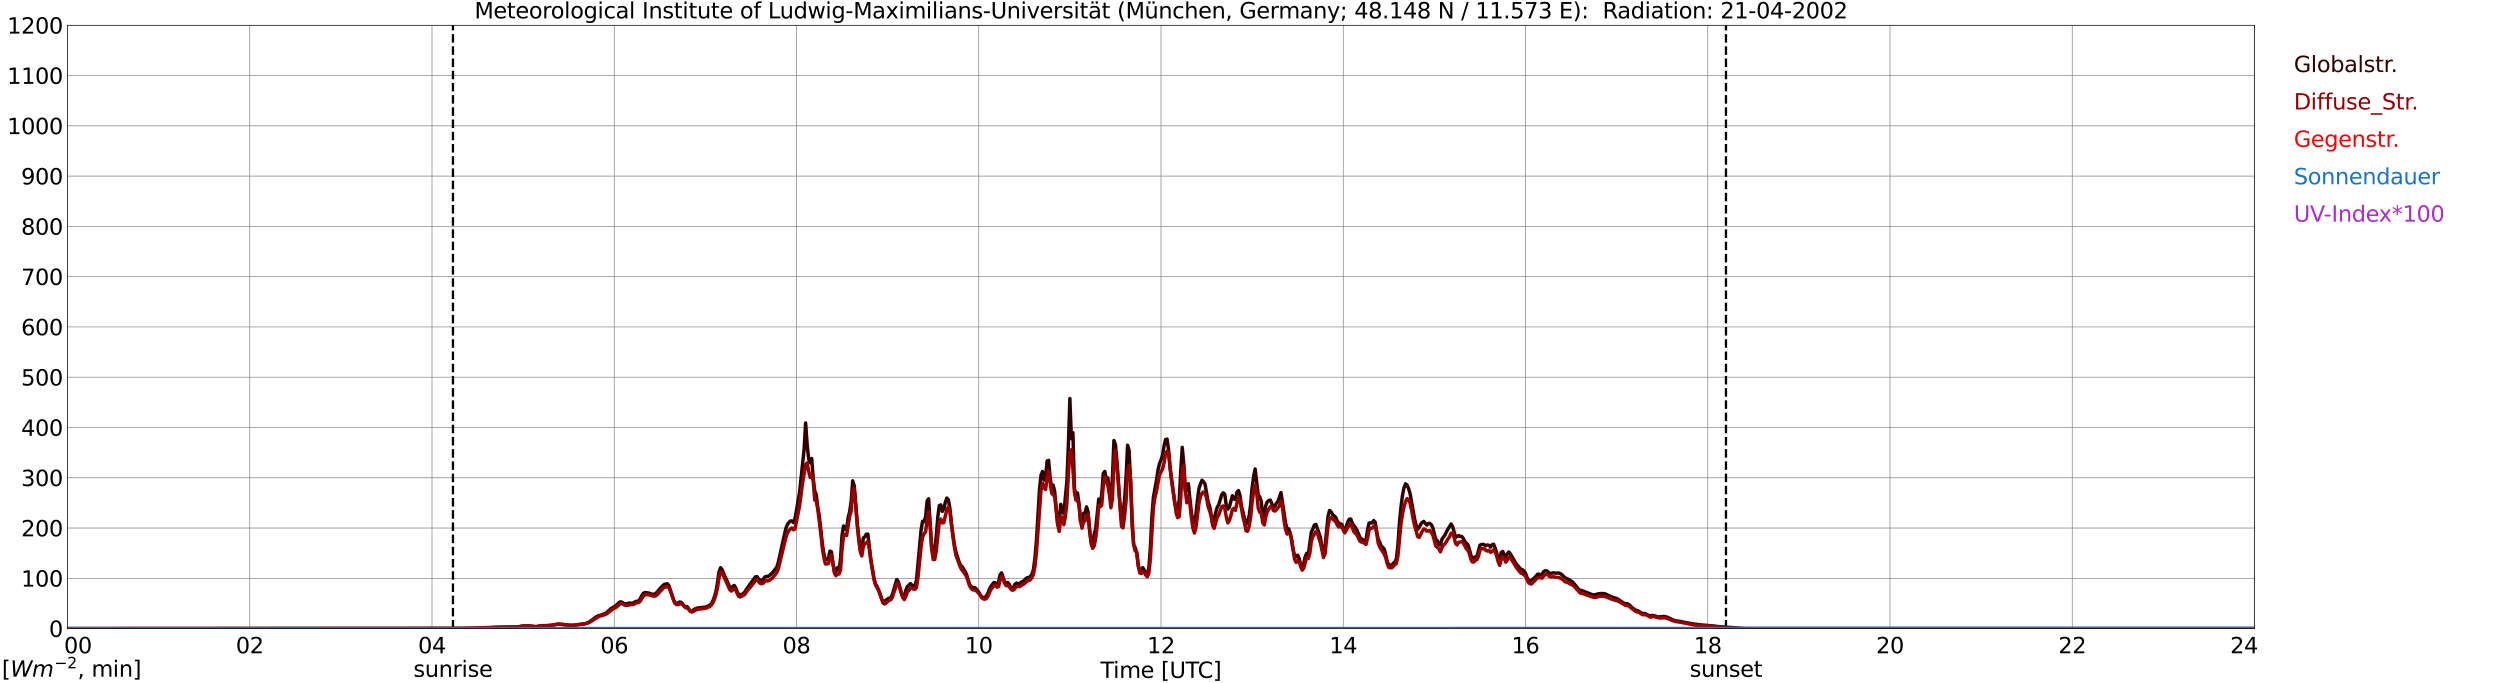 <?xml version="1.0" encoding="utf-8" standalone="no"?>
<!DOCTYPE svg PUBLIC "-//W3C//DTD SVG 1.1//EN"
  "http://www.w3.org/Graphics/SVG/1.1/DTD/svg11.dtd">
<svg xmlns:xlink="http://www.w3.org/1999/xlink" width="1085.4pt" height="296.64pt" viewBox="0 0 1085.4 296.64" xmlns="http://www.w3.org/2000/svg" version="1.1">
 <defs>
  <style type="text/css">*{stroke-linejoin: round; stroke-linecap: butt}</style>
 </defs>
 <g id="figure_1">
  <g id="patch_1">
   <path d="M 0 296.64 
L 1085.4 296.64 
L 1085.4 0 
L 0 0 
z
" style="fill: #ffffff"/>
  </g>
  <g id="axes_1">
   <g id="patch_2">
    <path d="M 29.306 272.909 
L 978.814 272.909 
L 978.814 10.976 
L 29.306 10.976 
z
" style="fill: #ffffff"/>
   </g>
   <g id="patch_3">
    <path d="M 978.814 272.909 
L 978.814 272.909 
L 978.814 10.976 
L 978.814 10.976 
z
" clip-path="url(#pa1466ec107)" style="fill: #d3d3d3; opacity: 0.25; stroke: #d3d3d3; stroke-linejoin: miter"/>
   </g>
   <g id="matplotlib.axis_1">
    <g id="xtick_1">
     <g id="line2d_1">
      <path d="M 29.306 272.909 
L 29.306 10.976 
" clip-path="url(#pa1466ec107)" style="fill: none; stroke: #808080; stroke-width: 0.3; stroke-linecap: square"/>
     </g>
     <g id="line2d_2"/>
     <g id="text_1">
      <!--    00 -->
      <g transform="translate(18.733 283.627) scale(0.095 -0.095)">
       <defs>
        <path id="DejaVuSans-20" transform="scale(0.016)"/>
        <path id="DejaVuSans-30" d="M 2034 4250 
Q 1547 4250 1301 3770 
Q 1056 3291 1056 2328 
Q 1056 1369 1301 889 
Q 1547 409 2034 409 
Q 2525 409 2770 889 
Q 3016 1369 3016 2328 
Q 3016 3291 2770 3770 
Q 2525 4250 2034 4250 
z
M 2034 4750 
Q 2819 4750 3233 4129 
Q 3647 3509 3647 2328 
Q 3647 1150 3233 529 
Q 2819 -91 2034 -91 
Q 1250 -91 836 529 
Q 422 1150 422 2328 
Q 422 3509 836 4129 
Q 1250 4750 2034 4750 
z
" transform="scale(0.016)"/>
       </defs>
       <use xlink:href="#DejaVuSans-20"/>
       <use xlink:href="#DejaVuSans-20" transform="translate(31.787 0)"/>
       <use xlink:href="#DejaVuSans-20" transform="translate(63.574 0)"/>
       <use xlink:href="#DejaVuSans-30" transform="translate(95.361 0)"/>
       <use xlink:href="#DejaVuSans-30" transform="translate(158.984 0)"/>
      </g>
     </g>
    </g>
    <g id="xtick_2">
     <g id="line2d_3">
      <path d="M 108.431 272.909 
L 108.431 10.976 
" clip-path="url(#pa1466ec107)" style="fill: none; stroke: #808080; stroke-width: 0.3; stroke-linecap: square"/>
     </g>
     <g id="line2d_4"/>
     <g id="text_2">
      <!-- 02 -->
      <g transform="translate(102.387 283.627) scale(0.095 -0.095)">
       <defs>
        <path id="DejaVuSans-32" d="M 1228 531 
L 3431 531 
L 3431 0 
L 469 0 
L 469 531 
Q 828 903 1448 1529 
Q 2069 2156 2228 2338 
Q 2531 2678 2651 2914 
Q 2772 3150 2772 3378 
Q 2772 3750 2511 3984 
Q 2250 4219 1831 4219 
Q 1534 4219 1204 4116 
Q 875 4013 500 3803 
L 500 4441 
Q 881 4594 1212 4672 
Q 1544 4750 1819 4750 
Q 2544 4750 2975 4387 
Q 3406 4025 3406 3419 
Q 3406 3131 3298 2873 
Q 3191 2616 2906 2266 
Q 2828 2175 2409 1742 
Q 1991 1309 1228 531 
z
" transform="scale(0.016)"/>
       </defs>
       <use xlink:href="#DejaVuSans-30"/>
       <use xlink:href="#DejaVuSans-32" transform="translate(63.623 0)"/>
      </g>
     </g>
    </g>
    <g id="xtick_3">
     <g id="line2d_5">
      <path d="M 187.557 272.909 
L 187.557 10.976 
" clip-path="url(#pa1466ec107)" style="fill: none; stroke: #808080; stroke-width: 0.3; stroke-linecap: square"/>
     </g>
     <g id="line2d_6"/>
     <g id="text_3">
      <!-- 04 -->
      <g transform="translate(181.513 283.627) scale(0.095 -0.095)">
       <defs>
        <path id="DejaVuSans-34" d="M 2419 4116 
L 825 1625 
L 2419 1625 
L 2419 4116 
z
M 2253 4666 
L 3047 4666 
L 3047 1625 
L 3713 1625 
L 3713 1100 
L 3047 1100 
L 3047 0 
L 2419 0 
L 2419 1100 
L 313 1100 
L 313 1709 
L 2253 4666 
z
" transform="scale(0.016)"/>
       </defs>
       <use xlink:href="#DejaVuSans-30"/>
       <use xlink:href="#DejaVuSans-34" transform="translate(63.623 0)"/>
      </g>
     </g>
    </g>
    <g id="xtick_4">
     <g id="line2d_7">
      <path d="M 266.683 272.909 
L 266.683 10.976 
" clip-path="url(#pa1466ec107)" style="fill: none; stroke: #808080; stroke-width: 0.3; stroke-linecap: square"/>
     </g>
     <g id="line2d_8"/>
     <g id="text_4">
      <!-- 06 -->
      <g transform="translate(260.638 283.627) scale(0.095 -0.095)">
       <defs>
        <path id="DejaVuSans-36" d="M 2113 2584 
Q 1688 2584 1439 2293 
Q 1191 2003 1191 1497 
Q 1191 994 1439 701 
Q 1688 409 2113 409 
Q 2538 409 2786 701 
Q 3034 994 3034 1497 
Q 3034 2003 2786 2293 
Q 2538 2584 2113 2584 
z
M 3366 4563 
L 3366 3988 
Q 3128 4100 2886 4159 
Q 2644 4219 2406 4219 
Q 1781 4219 1451 3797 
Q 1122 3375 1075 2522 
Q 1259 2794 1537 2939 
Q 1816 3084 2150 3084 
Q 2853 3084 3261 2657 
Q 3669 2231 3669 1497 
Q 3669 778 3244 343 
Q 2819 -91 2113 -91 
Q 1303 -91 875 529 
Q 447 1150 447 2328 
Q 447 3434 972 4092 
Q 1497 4750 2381 4750 
Q 2619 4750 2861 4703 
Q 3103 4656 3366 4563 
z
" transform="scale(0.016)"/>
       </defs>
       <use xlink:href="#DejaVuSans-30"/>
       <use xlink:href="#DejaVuSans-36" transform="translate(63.623 0)"/>
      </g>
     </g>
    </g>
    <g id="xtick_5">
     <g id="line2d_9">
      <path d="M 345.808 272.909 
L 345.808 10.976 
" clip-path="url(#pa1466ec107)" style="fill: none; stroke: #808080; stroke-width: 0.3; stroke-linecap: square"/>
     </g>
     <g id="line2d_10"/>
     <g id="text_5">
      <!-- 08 -->
      <g transform="translate(339.764 283.627) scale(0.095 -0.095)">
       <defs>
        <path id="DejaVuSans-38" d="M 2034 2216 
Q 1584 2216 1326 1975 
Q 1069 1734 1069 1313 
Q 1069 891 1326 650 
Q 1584 409 2034 409 
Q 2484 409 2743 651 
Q 3003 894 3003 1313 
Q 3003 1734 2745 1975 
Q 2488 2216 2034 2216 
z
M 1403 2484 
Q 997 2584 770 2862 
Q 544 3141 544 3541 
Q 544 4100 942 4425 
Q 1341 4750 2034 4750 
Q 2731 4750 3128 4425 
Q 3525 4100 3525 3541 
Q 3525 3141 3298 2862 
Q 3072 2584 2669 2484 
Q 3125 2378 3379 2068 
Q 3634 1759 3634 1313 
Q 3634 634 3220 271 
Q 2806 -91 2034 -91 
Q 1263 -91 848 271 
Q 434 634 434 1313 
Q 434 1759 690 2068 
Q 947 2378 1403 2484 
z
M 1172 3481 
Q 1172 3119 1398 2916 
Q 1625 2713 2034 2713 
Q 2441 2713 2670 2916 
Q 2900 3119 2900 3481 
Q 2900 3844 2670 4047 
Q 2441 4250 2034 4250 
Q 1625 4250 1398 4047 
Q 1172 3844 1172 3481 
z
" transform="scale(0.016)"/>
       </defs>
       <use xlink:href="#DejaVuSans-30"/>
       <use xlink:href="#DejaVuSans-38" transform="translate(63.623 0)"/>
      </g>
     </g>
    </g>
    <g id="xtick_6">
     <g id="line2d_11">
      <path d="M 424.934 272.909 
L 424.934 10.976 
" clip-path="url(#pa1466ec107)" style="fill: none; stroke: #808080; stroke-width: 0.3; stroke-linecap: square"/>
     </g>
     <g id="line2d_12"/>
     <g id="text_6">
      <!-- 10 -->
      <g transform="translate(418.89 283.627) scale(0.095 -0.095)">
       <defs>
        <path id="DejaVuSans-31" d="M 794 531 
L 1825 531 
L 1825 4091 
L 703 3866 
L 703 4441 
L 1819 4666 
L 2450 4666 
L 2450 531 
L 3481 531 
L 3481 0 
L 794 0 
L 794 531 
z
" transform="scale(0.016)"/>
       </defs>
       <use xlink:href="#DejaVuSans-31"/>
       <use xlink:href="#DejaVuSans-30" transform="translate(63.623 0)"/>
      </g>
     </g>
    </g>
    <g id="xtick_7">
     <g id="line2d_13">
      <path d="M 504.06 272.909 
L 504.06 10.976 
" clip-path="url(#pa1466ec107)" style="fill: none; stroke: #808080; stroke-width: 0.3; stroke-linecap: square"/>
     </g>
     <g id="line2d_14"/>
     <g id="text_7">
      <!-- 12 -->
      <g transform="translate(498.015 283.627) scale(0.095 -0.095)">
       <use xlink:href="#DejaVuSans-31"/>
       <use xlink:href="#DejaVuSans-32" transform="translate(63.623 0)"/>
      </g>
     </g>
    </g>
    <g id="xtick_8">
     <g id="line2d_15">
      <path d="M 583.185 272.909 
L 583.185 10.976 
" clip-path="url(#pa1466ec107)" style="fill: none; stroke: #808080; stroke-width: 0.3; stroke-linecap: square"/>
     </g>
     <g id="line2d_16"/>
     <g id="text_8">
      <!-- 14 -->
      <g transform="translate(577.141 283.627) scale(0.095 -0.095)">
       <use xlink:href="#DejaVuSans-31"/>
       <use xlink:href="#DejaVuSans-34" transform="translate(63.623 0)"/>
      </g>
     </g>
    </g>
    <g id="xtick_9">
     <g id="line2d_17">
      <path d="M 662.311 272.909 
L 662.311 10.976 
" clip-path="url(#pa1466ec107)" style="fill: none; stroke: #808080; stroke-width: 0.3; stroke-linecap: square"/>
     </g>
     <g id="line2d_18"/>
     <g id="text_9">
      <!-- 16 -->
      <g transform="translate(656.267 283.627) scale(0.095 -0.095)">
       <use xlink:href="#DejaVuSans-31"/>
       <use xlink:href="#DejaVuSans-36" transform="translate(63.623 0)"/>
      </g>
     </g>
    </g>
    <g id="xtick_10">
     <g id="line2d_19">
      <path d="M 741.437 272.909 
L 741.437 10.976 
" clip-path="url(#pa1466ec107)" style="fill: none; stroke: #808080; stroke-width: 0.3; stroke-linecap: square"/>
     </g>
     <g id="line2d_20"/>
     <g id="text_10">
      <!-- 18 -->
      <g transform="translate(735.392 283.627) scale(0.095 -0.095)">
       <use xlink:href="#DejaVuSans-31"/>
       <use xlink:href="#DejaVuSans-38" transform="translate(63.623 0)"/>
      </g>
     </g>
    </g>
    <g id="xtick_11">
     <g id="line2d_21">
      <path d="M 820.562 272.909 
L 820.562 10.976 
" clip-path="url(#pa1466ec107)" style="fill: none; stroke: #808080; stroke-width: 0.3; stroke-linecap: square"/>
     </g>
     <g id="line2d_22"/>
     <g id="text_11">
      <!-- 20 -->
      <g transform="translate(814.518 283.627) scale(0.095 -0.095)">
       <use xlink:href="#DejaVuSans-32"/>
       <use xlink:href="#DejaVuSans-30" transform="translate(63.623 0)"/>
      </g>
     </g>
    </g>
    <g id="xtick_12">
     <g id="line2d_23">
      <path d="M 899.688 272.909 
L 899.688 10.976 
" clip-path="url(#pa1466ec107)" style="fill: none; stroke: #808080; stroke-width: 0.3; stroke-linecap: square"/>
     </g>
     <g id="line2d_24"/>
     <g id="text_12">
      <!-- 22 -->
      <g transform="translate(893.644 283.627) scale(0.095 -0.095)">
       <use xlink:href="#DejaVuSans-32"/>
       <use xlink:href="#DejaVuSans-32" transform="translate(63.623 0)"/>
      </g>
     </g>
    </g>
    <g id="xtick_13">
     <g id="line2d_25">
      <path d="M 978.814 272.909 
L 978.814 10.976 
" clip-path="url(#pa1466ec107)" style="fill: none; stroke: #808080; stroke-width: 0.3; stroke-linecap: square"/>
     </g>
     <g id="line2d_26"/>
     <g id="text_13">
      <!-- 24    -->
      <g transform="translate(968.241 283.627) scale(0.095 -0.095)">
       <use xlink:href="#DejaVuSans-32"/>
       <use xlink:href="#DejaVuSans-34" transform="translate(63.623 0)"/>
       <use xlink:href="#DejaVuSans-20" transform="translate(127.246 0)"/>
       <use xlink:href="#DejaVuSans-20" transform="translate(159.033 0)"/>
       <use xlink:href="#DejaVuSans-20" transform="translate(190.82 0)"/>
      </g>
     </g>
    </g>
    <g id="text_14">
     <!-- Time [UTC] -->
     <g transform="translate(477.806 294.322) scale(0.095 -0.095)">
      <defs>
       <path id="DejaVuSans-54" d="M -19 4666 
L 3928 4666 
L 3928 4134 
L 2272 4134 
L 2272 0 
L 1638 0 
L 1638 4134 
L -19 4134 
L -19 4666 
z
" transform="scale(0.016)"/>
       <path id="DejaVuSans-69" d="M 603 3500 
L 1178 3500 
L 1178 0 
L 603 0 
L 603 3500 
z
M 603 4863 
L 1178 4863 
L 1178 4134 
L 603 4134 
L 603 4863 
z
" transform="scale(0.016)"/>
       <path id="DejaVuSans-6d" d="M 3328 2828 
Q 3544 3216 3844 3400 
Q 4144 3584 4550 3584 
Q 5097 3584 5394 3201 
Q 5691 2819 5691 2113 
L 5691 0 
L 5113 0 
L 5113 2094 
Q 5113 2597 4934 2840 
Q 4756 3084 4391 3084 
Q 3944 3084 3684 2787 
Q 3425 2491 3425 1978 
L 3425 0 
L 2847 0 
L 2847 2094 
Q 2847 2600 2669 2842 
Q 2491 3084 2119 3084 
Q 1678 3084 1418 2786 
Q 1159 2488 1159 1978 
L 1159 0 
L 581 0 
L 581 3500 
L 1159 3500 
L 1159 2956 
Q 1356 3278 1631 3431 
Q 1906 3584 2284 3584 
Q 2666 3584 2933 3390 
Q 3200 3197 3328 2828 
z
" transform="scale(0.016)"/>
       <path id="DejaVuSans-65" d="M 3597 1894 
L 3597 1613 
L 953 1613 
Q 991 1019 1311 708 
Q 1631 397 2203 397 
Q 2534 397 2845 478 
Q 3156 559 3463 722 
L 3463 178 
Q 3153 47 2828 -22 
Q 2503 -91 2169 -91 
Q 1331 -91 842 396 
Q 353 884 353 1716 
Q 353 2575 817 3079 
Q 1281 3584 2069 3584 
Q 2775 3584 3186 3129 
Q 3597 2675 3597 1894 
z
M 3022 2063 
Q 3016 2534 2758 2815 
Q 2500 3097 2075 3097 
Q 1594 3097 1305 2825 
Q 1016 2553 972 2059 
L 3022 2063 
z
" transform="scale(0.016)"/>
       <path id="DejaVuSans-5b" d="M 550 4863 
L 1875 4863 
L 1875 4416 
L 1125 4416 
L 1125 -397 
L 1875 -397 
L 1875 -844 
L 550 -844 
L 550 4863 
z
" transform="scale(0.016)"/>
       <path id="DejaVuSans-55" d="M 556 4666 
L 1191 4666 
L 1191 1831 
Q 1191 1081 1462 751 
Q 1734 422 2344 422 
Q 2950 422 3222 751 
Q 3494 1081 3494 1831 
L 3494 4666 
L 4128 4666 
L 4128 1753 
Q 4128 841 3676 375 
Q 3225 -91 2344 -91 
Q 1459 -91 1007 375 
Q 556 841 556 1753 
L 556 4666 
z
" transform="scale(0.016)"/>
       <path id="DejaVuSans-43" d="M 4122 4306 
L 4122 3641 
Q 3803 3938 3442 4084 
Q 3081 4231 2675 4231 
Q 1875 4231 1450 3742 
Q 1025 3253 1025 2328 
Q 1025 1406 1450 917 
Q 1875 428 2675 428 
Q 3081 428 3442 575 
Q 3803 722 4122 1019 
L 4122 359 
Q 3791 134 3420 21 
Q 3050 -91 2638 -91 
Q 1578 -91 968 557 
Q 359 1206 359 2328 
Q 359 3453 968 4101 
Q 1578 4750 2638 4750 
Q 3056 4750 3426 4639 
Q 3797 4528 4122 4306 
z
" transform="scale(0.016)"/>
       <path id="DejaVuSans-5d" d="M 1947 4863 
L 1947 -844 
L 622 -844 
L 622 -397 
L 1369 -397 
L 1369 4416 
L 622 4416 
L 622 4863 
L 1947 4863 
z
" transform="scale(0.016)"/>
      </defs>
      <use xlink:href="#DejaVuSans-54"/>
      <use xlink:href="#DejaVuSans-69" transform="translate(57.959 0)"/>
      <use xlink:href="#DejaVuSans-6d" transform="translate(85.742 0)"/>
      <use xlink:href="#DejaVuSans-65" transform="translate(183.154 0)"/>
      <use xlink:href="#DejaVuSans-20" transform="translate(244.678 0)"/>
      <use xlink:href="#DejaVuSans-5b" transform="translate(276.465 0)"/>
      <use xlink:href="#DejaVuSans-55" transform="translate(315.479 0)"/>
      <use xlink:href="#DejaVuSans-54" transform="translate(388.672 0)"/>
      <use xlink:href="#DejaVuSans-43" transform="translate(443.881 0)"/>
      <use xlink:href="#DejaVuSans-5d" transform="translate(513.705 0)"/>
     </g>
    </g>
   </g>
   <g id="matplotlib.axis_2">
    <g id="ytick_1">
     <g id="line2d_27">
      <path d="M 29.306 272.909 
L 978.814 272.909 
" clip-path="url(#pa1466ec107)" style="fill: none; stroke: #808080; stroke-width: 0.3; stroke-linecap: square"/>
     </g>
     <g id="line2d_28"/>
     <g id="text_15">
      <!-- 0 -->
      <g transform="translate(21.261 276.518) scale(0.095 -0.095)">
       <use xlink:href="#DejaVuSans-30"/>
      </g>
     </g>
    </g>
    <g id="ytick_2">
     <g id="line2d_29">
      <path d="M 29.306 251.081 
L 978.814 251.081 
" clip-path="url(#pa1466ec107)" style="fill: none; stroke: #808080; stroke-width: 0.3; stroke-linecap: square"/>
     </g>
     <g id="line2d_30"/>
     <g id="text_16">
      <!-- 100 -->
      <g transform="translate(9.173 254.69) scale(0.095 -0.095)">
       <use xlink:href="#DejaVuSans-31"/>
       <use xlink:href="#DejaVuSans-30" transform="translate(63.623 0)"/>
       <use xlink:href="#DejaVuSans-30" transform="translate(127.246 0)"/>
      </g>
     </g>
    </g>
    <g id="ytick_3">
     <g id="line2d_31">
      <path d="M 29.306 229.253 
L 978.814 229.253 
" clip-path="url(#pa1466ec107)" style="fill: none; stroke: #808080; stroke-width: 0.3; stroke-linecap: square"/>
     </g>
     <g id="line2d_32"/>
     <g id="text_17">
      <!-- 200 -->
      <g transform="translate(9.173 232.863) scale(0.095 -0.095)">
       <use xlink:href="#DejaVuSans-32"/>
       <use xlink:href="#DejaVuSans-30" transform="translate(63.623 0)"/>
       <use xlink:href="#DejaVuSans-30" transform="translate(127.246 0)"/>
      </g>
     </g>
    </g>
    <g id="ytick_4">
     <g id="line2d_33">
      <path d="M 29.306 207.426 
L 978.814 207.426 
" clip-path="url(#pa1466ec107)" style="fill: none; stroke: #808080; stroke-width: 0.3; stroke-linecap: square"/>
     </g>
     <g id="line2d_34"/>
     <g id="text_18">
      <!-- 300 -->
      <g transform="translate(9.173 211.035) scale(0.095 -0.095)">
       <defs>
        <path id="DejaVuSans-33" d="M 2597 2516 
Q 3050 2419 3304 2112 
Q 3559 1806 3559 1356 
Q 3559 666 3084 287 
Q 2609 -91 1734 -91 
Q 1441 -91 1130 -33 
Q 819 25 488 141 
L 488 750 
Q 750 597 1062 519 
Q 1375 441 1716 441 
Q 2309 441 2620 675 
Q 2931 909 2931 1356 
Q 2931 1769 2642 2001 
Q 2353 2234 1838 2234 
L 1294 2234 
L 1294 2753 
L 1863 2753 
Q 2328 2753 2575 2939 
Q 2822 3125 2822 3475 
Q 2822 3834 2567 4026 
Q 2313 4219 1838 4219 
Q 1578 4219 1281 4162 
Q 984 4106 628 3988 
L 628 4550 
Q 988 4650 1302 4700 
Q 1616 4750 1894 4750 
Q 2613 4750 3031 4423 
Q 3450 4097 3450 3541 
Q 3450 3153 3228 2886 
Q 3006 2619 2597 2516 
z
" transform="scale(0.016)"/>
       </defs>
       <use xlink:href="#DejaVuSans-33"/>
       <use xlink:href="#DejaVuSans-30" transform="translate(63.623 0)"/>
       <use xlink:href="#DejaVuSans-30" transform="translate(127.246 0)"/>
      </g>
     </g>
    </g>
    <g id="ytick_5">
     <g id="line2d_35">
      <path d="M 29.306 185.598 
L 978.814 185.598 
" clip-path="url(#pa1466ec107)" style="fill: none; stroke: #808080; stroke-width: 0.3; stroke-linecap: square"/>
     </g>
     <g id="line2d_36"/>
     <g id="text_19">
      <!-- 400 -->
      <g transform="translate(9.173 189.207) scale(0.095 -0.095)">
       <use xlink:href="#DejaVuSans-34"/>
       <use xlink:href="#DejaVuSans-30" transform="translate(63.623 0)"/>
       <use xlink:href="#DejaVuSans-30" transform="translate(127.246 0)"/>
      </g>
     </g>
    </g>
    <g id="ytick_6">
     <g id="line2d_37">
      <path d="M 29.306 163.77 
L 978.814 163.77 
" clip-path="url(#pa1466ec107)" style="fill: none; stroke: #808080; stroke-width: 0.3; stroke-linecap: square"/>
     </g>
     <g id="line2d_38"/>
     <g id="text_20">
      <!-- 500 -->
      <g transform="translate(9.173 167.379) scale(0.095 -0.095)">
       <defs>
        <path id="DejaVuSans-35" d="M 691 4666 
L 3169 4666 
L 3169 4134 
L 1269 4134 
L 1269 2991 
Q 1406 3038 1543 3061 
Q 1681 3084 1819 3084 
Q 2600 3084 3056 2656 
Q 3513 2228 3513 1497 
Q 3513 744 3044 326 
Q 2575 -91 1722 -91 
Q 1428 -91 1123 -41 
Q 819 9 494 109 
L 494 744 
Q 775 591 1075 516 
Q 1375 441 1709 441 
Q 2250 441 2565 725 
Q 2881 1009 2881 1497 
Q 2881 1984 2565 2268 
Q 2250 2553 1709 2553 
Q 1456 2553 1204 2497 
Q 953 2441 691 2322 
L 691 4666 
z
" transform="scale(0.016)"/>
       </defs>
       <use xlink:href="#DejaVuSans-35"/>
       <use xlink:href="#DejaVuSans-30" transform="translate(63.623 0)"/>
       <use xlink:href="#DejaVuSans-30" transform="translate(127.246 0)"/>
      </g>
     </g>
    </g>
    <g id="ytick_7">
     <g id="line2d_39">
      <path d="M 29.306 141.942 
L 978.814 141.942 
" clip-path="url(#pa1466ec107)" style="fill: none; stroke: #808080; stroke-width: 0.3; stroke-linecap: square"/>
     </g>
     <g id="line2d_40"/>
     <g id="text_21">
      <!-- 600 -->
      <g transform="translate(9.173 145.551) scale(0.095 -0.095)">
       <use xlink:href="#DejaVuSans-36"/>
       <use xlink:href="#DejaVuSans-30" transform="translate(63.623 0)"/>
       <use xlink:href="#DejaVuSans-30" transform="translate(127.246 0)"/>
      </g>
     </g>
    </g>
    <g id="ytick_8">
     <g id="line2d_41">
      <path d="M 29.306 120.114 
L 978.814 120.114 
" clip-path="url(#pa1466ec107)" style="fill: none; stroke: #808080; stroke-width: 0.3; stroke-linecap: square"/>
     </g>
     <g id="line2d_42"/>
     <g id="text_22">
      <!-- 700 -->
      <g transform="translate(9.173 123.724) scale(0.095 -0.095)">
       <defs>
        <path id="DejaVuSans-37" d="M 525 4666 
L 3525 4666 
L 3525 4397 
L 1831 0 
L 1172 0 
L 2766 4134 
L 525 4134 
L 525 4666 
z
" transform="scale(0.016)"/>
       </defs>
       <use xlink:href="#DejaVuSans-37"/>
       <use xlink:href="#DejaVuSans-30" transform="translate(63.623 0)"/>
       <use xlink:href="#DejaVuSans-30" transform="translate(127.246 0)"/>
      </g>
     </g>
    </g>
    <g id="ytick_9">
     <g id="line2d_43">
      <path d="M 29.306 98.287 
L 978.814 98.287 
" clip-path="url(#pa1466ec107)" style="fill: none; stroke: #808080; stroke-width: 0.3; stroke-linecap: square"/>
     </g>
     <g id="line2d_44"/>
     <g id="text_23">
      <!-- 800 -->
      <g transform="translate(9.173 101.896) scale(0.095 -0.095)">
       <use xlink:href="#DejaVuSans-38"/>
       <use xlink:href="#DejaVuSans-30" transform="translate(63.623 0)"/>
       <use xlink:href="#DejaVuSans-30" transform="translate(127.246 0)"/>
      </g>
     </g>
    </g>
    <g id="ytick_10">
     <g id="line2d_45">
      <path d="M 29.306 76.459 
L 978.814 76.459 
" clip-path="url(#pa1466ec107)" style="fill: none; stroke: #808080; stroke-width: 0.3; stroke-linecap: square"/>
     </g>
     <g id="line2d_46"/>
     <g id="text_24">
      <!-- 900 -->
      <g transform="translate(9.173 80.068) scale(0.095 -0.095)">
       <defs>
        <path id="DejaVuSans-39" d="M 703 97 
L 703 672 
Q 941 559 1184 500 
Q 1428 441 1663 441 
Q 2288 441 2617 861 
Q 2947 1281 2994 2138 
Q 2813 1869 2534 1725 
Q 2256 1581 1919 1581 
Q 1219 1581 811 2004 
Q 403 2428 403 3163 
Q 403 3881 828 4315 
Q 1253 4750 1959 4750 
Q 2769 4750 3195 4129 
Q 3622 3509 3622 2328 
Q 3622 1225 3098 567 
Q 2575 -91 1691 -91 
Q 1453 -91 1209 -44 
Q 966 3 703 97 
z
M 1959 2075 
Q 2384 2075 2632 2365 
Q 2881 2656 2881 3163 
Q 2881 3666 2632 3958 
Q 2384 4250 1959 4250 
Q 1534 4250 1286 3958 
Q 1038 3666 1038 3163 
Q 1038 2656 1286 2365 
Q 1534 2075 1959 2075 
z
" transform="scale(0.016)"/>
       </defs>
       <use xlink:href="#DejaVuSans-39"/>
       <use xlink:href="#DejaVuSans-30" transform="translate(63.623 0)"/>
       <use xlink:href="#DejaVuSans-30" transform="translate(127.246 0)"/>
      </g>
     </g>
    </g>
    <g id="ytick_11">
     <g id="line2d_47">
      <path d="M 29.306 54.631 
L 978.814 54.631 
" clip-path="url(#pa1466ec107)" style="fill: none; stroke: #808080; stroke-width: 0.3; stroke-linecap: square"/>
     </g>
     <g id="line2d_48"/>
     <g id="text_25">
      <!-- 1000 -->
      <g transform="translate(3.128 58.24) scale(0.095 -0.095)">
       <use xlink:href="#DejaVuSans-31"/>
       <use xlink:href="#DejaVuSans-30" transform="translate(63.623 0)"/>
       <use xlink:href="#DejaVuSans-30" transform="translate(127.246 0)"/>
       <use xlink:href="#DejaVuSans-30" transform="translate(190.869 0)"/>
      </g>
     </g>
    </g>
    <g id="ytick_12">
     <g id="line2d_49">
      <path d="M 29.306 32.803 
L 978.814 32.803 
" clip-path="url(#pa1466ec107)" style="fill: none; stroke: #808080; stroke-width: 0.3; stroke-linecap: square"/>
     </g>
     <g id="line2d_50"/>
     <g id="text_26">
      <!-- 1100 -->
      <g transform="translate(3.128 36.413) scale(0.095 -0.095)">
       <use xlink:href="#DejaVuSans-31"/>
       <use xlink:href="#DejaVuSans-31" transform="translate(63.623 0)"/>
       <use xlink:href="#DejaVuSans-30" transform="translate(127.246 0)"/>
       <use xlink:href="#DejaVuSans-30" transform="translate(190.869 0)"/>
      </g>
     </g>
    </g>
    <g id="ytick_13">
     <g id="line2d_51">
      <path d="M 29.306 10.976 
L 978.814 10.976 
" clip-path="url(#pa1466ec107)" style="fill: none; stroke: #808080; stroke-width: 0.3; stroke-linecap: square"/>
     </g>
     <g id="line2d_52"/>
     <g id="text_27">
      <!-- 1200 -->
      <g transform="translate(3.128 14.585) scale(0.095 -0.095)">
       <use xlink:href="#DejaVuSans-31"/>
       <use xlink:href="#DejaVuSans-32" transform="translate(63.623 0)"/>
       <use xlink:href="#DejaVuSans-30" transform="translate(127.246 0)"/>
       <use xlink:href="#DejaVuSans-30" transform="translate(190.869 0)"/>
      </g>
     </g>
    </g>
   </g>
   <g id="line2d_53">
    <path d="M 196.657 272.909 
L 196.657 10.976 
" clip-path="url(#pa1466ec107)" style="fill: none; stroke-dasharray: 3.7,1.6; stroke-dashoffset: 0; stroke: #000000"/>
   </g>
   <g id="line2d_54">
    <path d="M 749.349 272.909 
L 749.349 10.976 
" clip-path="url(#pa1466ec107)" style="fill: none; stroke-dasharray: 3.7,1.6; stroke-dashoffset: 0; stroke: #000000"/>
   </g>
   <g id="line2d_55">
    <path d="M 29.306 272.909 
L 206.02 272.824 
L 210.635 272.701 
L 213.273 272.527 
L 215.251 272.448 
L 217.229 272.44 
L 220.526 272.319 
L 223.823 272.287 
L 225.801 272.016 
L 227.12 271.754 
L 227.779 271.695 
L 229.757 271.848 
L 231.076 271.97 
L 232.395 272.138 
L 233.714 271.933 
L 235.033 271.739 
L 237.67 271.656 
L 239.648 271.44 
L 242.286 270.96 
L 243.604 271.088 
L 247.561 271.521 
L 248.88 271.488 
L 254.155 270.737 
L 255.473 270.235 
L 256.792 269.366 
L 258.111 268.31 
L 259.43 267.472 
L 260.748 267.074 
L 262.726 266.365 
L 263.386 265.944 
L 265.364 264.165 
L 267.342 263.01 
L 268.661 261.722 
L 269.32 261.296 
L 269.98 261.416 
L 270.639 261.866 
L 271.298 262.172 
L 271.958 262.126 
L 273.277 261.812 
L 274.595 261.929 
L 275.255 261.615 
L 275.914 261.176 
L 277.233 260.897 
L 277.892 260.059 
L 278.552 258.743 
L 279.211 257.71 
L 279.87 257.28 
L 280.53 257.293 
L 281.849 257.52 
L 283.167 257.998 
L 283.827 258.035 
L 284.486 257.789 
L 285.145 257.228 
L 286.464 255.597 
L 287.783 254.224 
L 288.442 253.698 
L 289.761 253.452 
L 290.42 254.272 
L 292.399 260.391 
L 293.058 261.707 
L 293.717 261.945 
L 294.377 261.798 
L 295.036 261.386 
L 295.696 261.489 
L 296.355 262.17 
L 297.014 263.054 
L 297.674 263.366 
L 298.333 263.396 
L 299.652 265.313 
L 300.311 265.359 
L 301.63 264.427 
L 302.949 263.946 
L 306.246 263.604 
L 307.564 263.075 
L 308.224 262.674 
L 308.883 261.977 
L 309.543 260.783 
L 310.202 259.009 
L 310.861 256.673 
L 311.521 252.803 
L 312.18 248.239 
L 312.839 246.486 
L 313.499 247.296 
L 314.818 250.5 
L 315.477 251.788 
L 316.796 254.883 
L 317.455 255.307 
L 318.114 254.659 
L 318.774 254.185 
L 319.433 255.25 
L 320.093 257.031 
L 320.752 258.096 
L 321.411 258.26 
L 322.071 258.051 
L 322.73 257.66 
L 323.39 256.996 
L 324.049 255.824 
L 328.005 250.417 
L 328.665 250.332 
L 329.324 251.28 
L 329.983 251.976 
L 330.643 252 
L 331.302 251.491 
L 331.961 250.581 
L 332.621 250.256 
L 333.28 250.306 
L 333.94 249.926 
L 335.258 248.793 
L 337.236 246.294 
L 337.896 244.151 
L 341.193 229.402 
L 341.852 227.734 
L 342.512 226.85 
L 343.171 226.18 
L 343.83 226.208 
L 344.49 226.907 
L 345.149 225.237 
L 347.127 213.843 
L 349.105 195.198 
L 349.765 183.627 
L 350.424 192.816 
L 351.083 199.262 
L 351.743 200.969 
L 352.402 199.052 
L 353.062 207.543 
L 353.721 213.171 
L 354.38 214.605 
L 355.04 220.343 
L 355.699 223.94 
L 357.018 236.077 
L 357.677 240.27 
L 358.337 242.996 
L 358.996 242.73 
L 359.655 242.859 
L 360.315 239.253 
L 360.974 239.593 
L 361.634 244.799 
L 362.293 248.32 
L 362.952 248.128 
L 363.612 246.403 
L 364.271 247.471 
L 364.93 242.542 
L 365.59 232.235 
L 366.249 228.363 
L 366.909 229.808 
L 367.568 229.919 
L 368.227 224.689 
L 368.887 222.172 
L 369.546 217.558 
L 370.206 208.755 
L 370.865 210.8 
L 372.184 227.191 
L 372.843 233.438 
L 373.502 238.572 
L 374.162 238.019 
L 374.821 233.545 
L 375.481 233.019 
L 376.14 231.925 
L 376.799 231.866 
L 378.118 243.23 
L 379.437 250.981 
L 380.096 253.438 
L 380.756 254.591 
L 382.074 257.725 
L 382.734 259.817 
L 383.393 261.454 
L 384.053 261.076 
L 385.371 260.028 
L 386.69 259.443 
L 387.349 258.358 
L 389.328 251.629 
L 389.987 252.441 
L 391.306 257.378 
L 391.965 259.223 
L 392.624 258.808 
L 393.284 256.265 
L 393.943 254.628 
L 394.603 254.106 
L 395.262 253.377 
L 395.921 254.041 
L 396.581 254.405 
L 397.24 254.209 
L 397.899 251.91 
L 399.878 230.212 
L 400.537 226.313 
L 401.196 226.492 
L 401.856 224.449 
L 402.515 217.497 
L 403.175 216.543 
L 404.493 237.827 
L 405.153 240.302 
L 405.812 238.519 
L 406.471 232.894 
L 407.131 224.659 
L 407.79 219.531 
L 408.45 219.202 
L 409.109 222.02 
L 409.768 220.863 
L 410.428 218.067 
L 411.087 216.233 
L 411.746 216.953 
L 412.406 220.701 
L 413.065 227.084 
L 414.384 236.814 
L 415.043 239.713 
L 416.362 243.869 
L 417.022 245.395 
L 417.681 245.982 
L 419 248.047 
L 419.659 249.523 
L 420.978 253.829 
L 421.637 254.639 
L 422.297 255.084 
L 422.956 255.065 
L 423.615 255.444 
L 424.934 257.057 
L 425.593 258.299 
L 426.253 259.188 
L 426.912 259.445 
L 427.572 259.332 
L 428.231 258.797 
L 428.89 257.601 
L 429.55 255.842 
L 430.209 254.565 
L 431.528 252.901 
L 432.187 253.094 
L 432.847 254.157 
L 433.506 252.86 
L 434.165 249.671 
L 434.825 248.711 
L 436.144 252.57 
L 436.803 253.183 
L 437.462 252.867 
L 438.122 253.589 
L 438.781 254.91 
L 439.44 255.261 
L 440.1 254.77 
L 440.759 253.537 
L 441.419 253.144 
L 442.078 253.478 
L 442.737 253.277 
L 443.397 252.701 
L 444.056 252.511 
L 444.716 251.961 
L 445.375 251.221 
L 446.034 250.767 
L 446.694 250.723 
L 447.353 250.269 
L 448.012 249.352 
L 448.672 247.309 
L 449.331 242.252 
L 449.991 234.474 
L 451.309 212.402 
L 451.969 206.256 
L 452.628 204.688 
L 453.287 208.458 
L 453.947 207.242 
L 454.606 200.183 
L 455.266 199.862 
L 455.925 207.319 
L 456.584 211.889 
L 457.244 210.623 
L 457.903 213.395 
L 459.222 227.893 
L 459.881 226.577 
L 460.541 218.981 
L 461.2 221.956 
L 461.859 222.995 
L 463.178 209.211 
L 463.838 193.292 
L 464.497 173.012 
L 465.156 190.452 
L 465.816 187.892 
L 466.475 212.02 
L 467.134 214.742 
L 467.794 214.009 
L 468.453 218.573 
L 469.113 226.075 
L 469.772 226.562 
L 470.431 222.812 
L 471.091 222.914 
L 471.75 220.055 
L 472.409 222.308 
L 473.069 230.609 
L 473.728 235.186 
L 474.388 235.771 
L 475.047 231.94 
L 475.706 229.506 
L 477.025 216.702 
L 477.685 219.625 
L 478.344 214.264 
L 479.003 205.572 
L 479.663 204.68 
L 480.322 207.962 
L 480.981 207.469 
L 481.641 214.044 
L 482.3 217.394 
L 482.96 207.417 
L 483.619 191.266 
L 484.278 193.074 
L 484.938 200.174 
L 486.256 218.977 
L 486.916 226.16 
L 487.575 222.657 
L 488.235 217.248 
L 488.894 207.098 
L 489.553 193.296 
L 490.213 195.625 
L 490.872 209.593 
L 491.532 228.319 
L 492.191 236.598 
L 492.85 237.716 
L 493.51 239.938 
L 494.169 245.836 
L 494.828 248.014 
L 495.488 247.106 
L 496.147 246.464 
L 496.807 247.595 
L 497.466 249.311 
L 498.125 249.426 
L 498.785 246.534 
L 499.444 237.565 
L 500.103 224.333 
L 500.763 215.877 
L 502.082 208.587 
L 502.741 204.158 
L 503.4 201.285 
L 504.06 199.705 
L 504.719 197.719 
L 505.379 193.622 
L 506.038 190.856 
L 506.697 190.633 
L 507.357 195.42 
L 508.016 203.405 
L 509.994 218.069 
L 510.654 220.782 
L 511.313 221.024 
L 511.972 217.032 
L 512.632 204.422 
L 513.291 194.22 
L 513.95 201.536 
L 514.61 212.996 
L 515.269 212.935 
L 515.929 210.006 
L 517.247 222.493 
L 517.907 226.586 
L 518.566 227.105 
L 519.226 223.214 
L 519.885 217.104 
L 520.544 212.09 
L 521.204 210.106 
L 521.863 208.493 
L 522.522 209.17 
L 523.182 210.178 
L 524.501 217.85 
L 525.16 219.68 
L 526.479 226.898 
L 527.138 225.691 
L 527.797 222.581 
L 528.457 220.247 
L 529.116 219.162 
L 530.435 214.744 
L 531.094 213.963 
L 531.754 214.633 
L 532.413 219.608 
L 533.073 221.044 
L 533.732 220.136 
L 535.051 215.235 
L 535.71 216.641 
L 536.369 216.883 
L 537.029 213.721 
L 537.688 212.981 
L 538.348 215.094 
L 539.007 219.848 
L 539.666 222.273 
L 540.326 225.368 
L 540.985 227.586 
L 541.644 226.311 
L 542.304 224.159 
L 542.963 219.237 
L 543.623 211.778 
L 544.282 206.758 
L 544.941 203.617 
L 546.26 214.965 
L 546.919 215.598 
L 547.579 217.75 
L 548.238 224.139 
L 548.898 223.233 
L 549.557 219.435 
L 550.216 217.844 
L 550.876 217.261 
L 551.535 217.137 
L 552.854 220.315 
L 553.513 219.756 
L 554.173 218.403 
L 554.832 217.748 
L 556.151 213.882 
L 558.129 227.031 
L 558.788 229.729 
L 559.448 229.565 
L 560.107 231.22 
L 560.766 234.409 
L 561.426 238.596 
L 562.085 241.523 
L 562.745 241.756 
L 563.404 241.04 
L 564.063 242.557 
L 564.723 245.303 
L 565.382 246.133 
L 566.042 244.493 
L 566.701 241.606 
L 567.36 240.222 
L 568.02 240.63 
L 569.338 230.984 
L 569.998 229.585 
L 570.657 227.909 
L 571.317 227.677 
L 573.295 233.42 
L 573.954 237.764 
L 574.613 240.344 
L 575.273 237.319 
L 576.592 224.054 
L 577.251 221.624 
L 577.91 222.205 
L 578.57 223.399 
L 579.889 224.562 
L 580.548 226.088 
L 581.207 227.143 
L 581.867 227.304 
L 582.526 227.655 
L 583.185 229.672 
L 583.845 229.974 
L 584.504 228.524 
L 585.164 226.66 
L 585.823 225.39 
L 586.482 225.355 
L 587.142 227.337 
L 588.46 229.02 
L 589.12 230.212 
L 590.439 233.377 
L 591.098 233.959 
L 591.757 234.335 
L 592.417 235.177 
L 593.076 234.341 
L 593.736 230.006 
L 594.395 227.077 
L 595.714 227.007 
L 596.373 226.032 
L 597.032 226.658 
L 597.692 230.744 
L 598.351 234.075 
L 599.011 235.448 
L 599.67 237.122 
L 600.329 237.646 
L 600.989 238.414 
L 601.648 240.99 
L 602.307 244.039 
L 602.967 245.089 
L 604.286 245.508 
L 604.945 244.52 
L 605.604 244 
L 606.264 242.583 
L 606.923 236.437 
L 607.582 227.095 
L 608.242 220.225 
L 608.901 215.041 
L 609.561 211.809 
L 610.22 210.049 
L 610.879 210.593 
L 611.539 212.101 
L 612.198 214.295 
L 614.176 225.35 
L 614.836 227.985 
L 615.495 229.84 
L 616.154 228.97 
L 616.814 227.614 
L 617.473 226.789 
L 618.133 226.376 
L 619.451 227.968 
L 620.111 227.258 
L 620.77 227.258 
L 621.429 227.797 
L 622.089 229.192 
L 622.748 231.949 
L 623.408 234.191 
L 624.067 234.765 
L 624.726 236.57 
L 625.386 236.55 
L 626.045 234.084 
L 627.364 232.246 
L 628.023 230.762 
L 630.001 227.507 
L 630.661 228.581 
L 631.98 233.248 
L 632.639 232.955 
L 633.298 232.532 
L 633.958 232.89 
L 634.617 232.901 
L 635.276 233.719 
L 635.936 235.09 
L 636.595 235.902 
L 637.255 236.404 
L 637.914 238.273 
L 638.573 241.071 
L 639.233 242.097 
L 639.892 242.415 
L 640.552 241.772 
L 641.211 241.699 
L 642.53 236.705 
L 643.189 236.411 
L 643.848 236.297 
L 644.508 236.542 
L 645.167 236.934 
L 645.827 236.607 
L 646.486 236.773 
L 647.145 237.504 
L 647.805 236.509 
L 648.464 236.301 
L 649.123 237.923 
L 649.783 239.975 
L 650.442 242.854 
L 651.102 242.675 
L 651.761 239.846 
L 652.42 239.427 
L 653.08 240.949 
L 653.739 241.854 
L 654.399 240.466 
L 655.058 239.674 
L 655.717 240.433 
L 658.355 244.954 
L 660.333 247.145 
L 660.992 247.335 
L 661.652 247.981 
L 662.311 248.885 
L 662.97 250.684 
L 663.63 251.845 
L 664.289 252.061 
L 664.949 252.116 
L 665.608 251.363 
L 666.267 250.839 
L 667.586 249.287 
L 668.246 249.302 
L 668.905 249.588 
L 669.564 249.178 
L 670.224 248.136 
L 670.883 247.792 
L 671.542 247.835 
L 672.861 249.051 
L 674.18 248.726 
L 674.839 248.735 
L 675.499 248.89 
L 676.158 248.769 
L 676.817 248.809 
L 677.477 249.084 
L 678.136 249.49 
L 679.455 250.906 
L 680.114 251.079 
L 681.433 251.862 
L 682.752 252.646 
L 684.071 254.22 
L 685.389 255.864 
L 686.049 256.261 
L 686.708 256.398 
L 691.324 258.175 
L 691.983 258.291 
L 692.643 258.203 
L 693.961 257.791 
L 695.28 257.682 
L 696.599 257.734 
L 697.258 257.963 
L 699.236 258.976 
L 700.555 259.461 
L 701.874 259.841 
L 702.533 260.192 
L 705.171 261.977 
L 706.49 262.119 
L 707.149 262.434 
L 708.468 263.7 
L 709.786 264.697 
L 710.446 265.02 
L 711.105 265.166 
L 713.083 266.398 
L 713.743 266.308 
L 714.402 266.459 
L 715.721 267.151 
L 716.38 267.41 
L 717.04 267.231 
L 717.699 267.199 
L 719.018 267.565 
L 719.677 267.808 
L 720.337 267.838 
L 722.315 267.642 
L 722.974 267.694 
L 724.293 268.163 
L 726.93 269.397 
L 728.249 269.641 
L 729.568 269.79 
L 731.546 270.239 
L 735.502 270.938 
L 738.799 271.344 
L 742.096 271.61 
L 744.074 271.787 
L 746.052 272.036 
L 757.921 272.909 
L 978.154 272.909 
L 978.154 272.909 
" clip-path="url(#pa1466ec107)" style="fill: none; stroke: #330000; stroke-width: 1.5; stroke-linecap: square"/>
   </g>
   <g id="line2d_56">
    <path d="M 29.306 272.909 
L 196.129 272.802 
L 200.085 272.797 
L 202.723 272.728 
L 212.614 272.424 
L 216.57 272.223 
L 224.482 272.171 
L 228.439 271.649 
L 229.757 271.756 
L 231.076 271.822 
L 232.395 272.018 
L 233.054 272.012 
L 235.033 271.66 
L 238.989 271.505 
L 240.308 271.289 
L 242.286 270.957 
L 243.604 271.005 
L 247.561 271.418 
L 248.88 271.453 
L 253.495 270.931 
L 254.814 270.661 
L 256.133 270.104 
L 260.089 267.578 
L 262.726 266.832 
L 263.386 266.476 
L 266.023 264.461 
L 267.342 263.798 
L 269.32 262.15 
L 269.98 262.052 
L 271.298 262.755 
L 271.958 262.872 
L 273.936 262.488 
L 274.595 262.499 
L 275.255 262.338 
L 275.914 261.895 
L 276.573 261.694 
L 277.233 261.628 
L 277.892 261.126 
L 279.211 258.959 
L 279.87 258.328 
L 280.53 258.138 
L 281.849 258.267 
L 283.827 258.878 
L 284.486 258.775 
L 285.145 258.374 
L 287.783 255.538 
L 288.442 255.008 
L 289.761 254.759 
L 290.42 255.091 
L 291.08 256.603 
L 292.399 260.34 
L 293.058 261.925 
L 293.717 262.499 
L 294.377 262.508 
L 295.696 262.03 
L 296.355 262.451 
L 297.014 263.25 
L 297.674 263.868 
L 298.333 263.983 
L 298.992 264.444 
L 299.652 265.367 
L 300.311 265.738 
L 300.971 265.468 
L 302.289 264.717 
L 303.608 264.431 
L 306.246 264.147 
L 307.564 263.619 
L 308.224 263.276 
L 308.883 262.658 
L 309.543 261.633 
L 310.202 260.085 
L 310.861 258.127 
L 311.521 255.117 
L 312.18 250.843 
L 312.839 248.276 
L 313.499 248.551 
L 316.796 255.953 
L 317.455 256.617 
L 318.114 256.178 
L 318.774 255.554 
L 319.433 256.141 
L 320.093 257.763 
L 320.752 258.978 
L 321.411 259.177 
L 322.73 258.52 
L 323.39 258.014 
L 324.708 256.117 
L 326.027 254.676 
L 328.005 252.065 
L 328.665 251.683 
L 329.983 253.268 
L 330.643 253.445 
L 331.302 253.244 
L 331.961 252.537 
L 332.621 252.061 
L 333.28 252.251 
L 333.94 252.063 
L 334.599 251.47 
L 335.258 251.125 
L 337.236 248.566 
L 337.896 247.021 
L 340.533 236.136 
L 341.193 233.427 
L 341.852 231.44 
L 342.512 230.329 
L 343.171 229.616 
L 343.83 229.223 
L 344.49 230.033 
L 345.149 229.644 
L 347.127 219.758 
L 348.446 209.761 
L 349.765 201.685 
L 350.424 200.975 
L 351.083 204.603 
L 351.743 207.236 
L 352.402 205.836 
L 353.062 208.91 
L 353.721 217.143 
L 354.38 217.453 
L 355.04 221.109 
L 356.359 231.552 
L 357.018 237.884 
L 357.677 242.031 
L 358.337 244.821 
L 358.996 244.84 
L 359.655 244.668 
L 360.974 240.914 
L 361.634 244.273 
L 362.293 248.907 
L 362.952 249.963 
L 363.612 249.158 
L 364.271 249.221 
L 364.93 247.464 
L 365.59 238.277 
L 366.249 232.763 
L 366.909 231.938 
L 367.568 232.554 
L 368.887 224.183 
L 369.546 221.843 
L 370.206 213.188 
L 370.865 212.151 
L 371.524 219.346 
L 372.184 228.02 
L 372.843 234.32 
L 373.502 239.549 
L 374.162 241.366 
L 374.821 237.395 
L 375.481 235.963 
L 376.14 235.736 
L 376.799 235.011 
L 377.459 238.524 
L 378.118 243.616 
L 379.437 251.5 
L 380.096 253.98 
L 381.415 256.193 
L 383.393 261.851 
L 384.053 262.222 
L 384.712 261.772 
L 386.031 260.635 
L 386.69 260.393 
L 387.349 259.52 
L 389.328 253.607 
L 389.987 253.026 
L 391.965 259.507 
L 392.624 260.297 
L 393.284 258.95 
L 393.943 257.055 
L 394.603 256.363 
L 395.262 255.329 
L 395.921 255.305 
L 396.581 255.763 
L 397.24 255.896 
L 397.899 255.043 
L 398.559 250.71 
L 399.878 237.585 
L 400.537 233.165 
L 401.196 231.77 
L 401.856 230.897 
L 402.515 225.955 
L 403.175 222.161 
L 403.834 228.033 
L 404.493 238.273 
L 405.153 242.935 
L 405.812 242.893 
L 406.471 239.353 
L 407.79 226.868 
L 408.45 225.39 
L 409.109 227.053 
L 409.768 226.885 
L 411.087 221.103 
L 411.746 220.162 
L 412.406 222.229 
L 413.725 233.073 
L 414.384 237.509 
L 415.043 241.114 
L 417.022 246.46 
L 417.681 247.519 
L 418.34 248.322 
L 419.659 250.4 
L 420.978 254.386 
L 421.637 255.471 
L 422.297 256.049 
L 423.615 256.278 
L 424.934 257.56 
L 425.593 258.444 
L 426.253 259.55 
L 426.912 260.035 
L 427.572 260.177 
L 428.231 259.847 
L 428.89 258.922 
L 430.209 255.949 
L 431.528 254.384 
L 432.187 254.076 
L 432.847 254.929 
L 433.506 254.694 
L 434.165 252.092 
L 434.825 250.088 
L 435.484 251.258 
L 436.144 253.22 
L 436.803 254.285 
L 437.462 254.279 
L 438.122 254.552 
L 438.781 255.658 
L 439.44 256.254 
L 440.1 256.121 
L 441.419 254.584 
L 442.737 254.667 
L 443.397 254.165 
L 444.716 253.46 
L 446.034 252.212 
L 446.694 252.033 
L 447.353 251.683 
L 448.012 250.815 
L 448.672 249.337 
L 449.331 245.912 
L 449.991 239.787 
L 451.969 212.813 
L 452.628 209.892 
L 453.287 211.841 
L 453.947 212.531 
L 454.606 207.312 
L 455.266 204.505 
L 456.584 214.166 
L 457.903 215.524 
L 459.222 227.815 
L 459.881 230.707 
L 460.541 224.556 
L 461.2 224.462 
L 461.859 227.837 
L 462.519 224.344 
L 463.178 218.562 
L 463.838 206.013 
L 464.497 196.106 
L 465.156 195.248 
L 465.816 203.684 
L 466.475 213.863 
L 467.134 217.143 
L 467.794 217.143 
L 468.453 219.184 
L 469.113 226.315 
L 469.772 229.303 
L 470.431 226.66 
L 471.091 226.143 
L 471.75 224.161 
L 472.409 223.32 
L 473.728 236.205 
L 474.388 238.076 
L 475.047 237.052 
L 475.706 233.807 
L 476.366 228.118 
L 477.025 219.402 
L 477.685 220.005 
L 478.344 219.267 
L 479.003 210.704 
L 479.663 207.109 
L 480.322 209.069 
L 480.981 210.667 
L 481.641 214.362 
L 482.3 220.435 
L 482.96 216.67 
L 483.619 201.694 
L 484.278 195.682 
L 484.938 202.235 
L 486.916 228.585 
L 487.575 229.201 
L 488.235 224.239 
L 488.894 217.619 
L 489.553 204.773 
L 490.213 202.108 
L 490.872 208.397 
L 491.532 224.864 
L 492.191 236.491 
L 492.85 239.167 
L 493.51 239.72 
L 494.169 244.764 
L 494.828 248.772 
L 495.488 249.007 
L 496.147 248.337 
L 496.807 248.412 
L 497.466 249.699 
L 498.125 250.396 
L 498.785 248.861 
L 499.444 242.756 
L 500.763 220.444 
L 501.422 216.023 
L 502.082 213.413 
L 503.4 206.149 
L 504.719 203.638 
L 505.379 200.962 
L 506.038 197.105 
L 506.697 195.887 
L 507.357 196.695 
L 508.675 208.86 
L 509.335 213.12 
L 510.654 222.801 
L 511.313 224.77 
L 511.972 224.242 
L 512.632 216.168 
L 513.291 203.682 
L 513.95 202.019 
L 514.61 213.042 
L 515.269 218.283 
L 515.929 215.428 
L 516.588 218.361 
L 517.247 224.689 
L 517.907 229.262 
L 518.566 231.421 
L 519.226 229.155 
L 520.544 218.455 
L 521.204 215.613 
L 521.863 214.094 
L 522.522 213.594 
L 523.182 214.299 
L 523.841 216.168 
L 524.501 219.987 
L 525.16 221.736 
L 525.819 224.13 
L 526.479 228.14 
L 527.138 229.395 
L 528.457 224.661 
L 529.116 223.556 
L 530.435 219.957 
L 531.094 219.647 
L 531.754 220.802 
L 532.413 224.482 
L 533.073 227.02 
L 533.732 226.018 
L 534.391 223.953 
L 535.051 221.256 
L 535.71 220.673 
L 536.369 221.576 
L 537.029 218.435 
L 537.688 216.139 
L 538.348 217.191 
L 539.666 224.584 
L 540.326 227.132 
L 540.985 230.465 
L 541.644 230.661 
L 542.304 228.585 
L 542.963 224.781 
L 543.623 218.115 
L 544.282 213.365 
L 544.941 210.684 
L 545.601 214.004 
L 546.26 220.592 
L 546.919 222.417 
L 547.579 222.716 
L 548.238 227.014 
L 548.898 227.92 
L 549.557 224.364 
L 550.216 222.168 
L 551.535 219.915 
L 552.195 219.898 
L 552.854 221.644 
L 553.513 221.906 
L 554.173 221.286 
L 555.491 219.64 
L 556.151 217.431 
L 556.81 220.391 
L 557.47 225.942 
L 558.129 229.825 
L 558.788 231.87 
L 559.448 231.43 
L 560.107 231.67 
L 560.766 234.533 
L 562.085 242.885 
L 562.745 244.183 
L 563.404 243.409 
L 564.063 243.767 
L 564.723 246.085 
L 565.382 247.543 
L 566.042 246.654 
L 566.701 244.09 
L 567.36 242.014 
L 568.02 242.45 
L 568.679 240.248 
L 569.338 234.985 
L 569.998 232.949 
L 571.317 230.775 
L 571.976 231.646 
L 573.295 235.791 
L 574.613 242.057 
L 575.273 240.569 
L 576.592 228.256 
L 577.251 225.025 
L 577.91 224.709 
L 578.57 225.388 
L 579.889 226.437 
L 580.548 227.887 
L 581.207 228.812 
L 582.526 228.666 
L 583.185 230.174 
L 583.845 231.344 
L 585.823 227.872 
L 586.482 227.422 
L 587.801 230.886 
L 589.12 232.252 
L 590.439 234.95 
L 591.098 235.369 
L 591.757 235.374 
L 593.076 236.376 
L 593.736 233.647 
L 594.395 230.089 
L 595.054 229.371 
L 595.714 229.306 
L 596.373 228.559 
L 597.032 228.269 
L 597.692 231.399 
L 598.351 235.747 
L 599.011 237.476 
L 600.989 240.623 
L 601.648 242.263 
L 602.307 244.836 
L 602.967 246.399 
L 604.286 246.521 
L 605.604 245.102 
L 606.264 244.677 
L 606.923 241.372 
L 608.242 227.404 
L 608.901 223.146 
L 609.561 220.042 
L 610.22 217.778 
L 610.879 216.502 
L 611.539 216.951 
L 612.198 218.503 
L 612.858 221.513 
L 613.517 225.213 
L 614.176 228.267 
L 615.495 232.901 
L 616.154 233.342 
L 617.473 230.698 
L 618.133 229.648 
L 618.792 229.834 
L 619.451 230.624 
L 620.77 230.364 
L 621.429 231.244 
L 622.089 232.314 
L 623.408 237.146 
L 624.067 237.618 
L 624.726 238.353 
L 625.386 239.597 
L 626.045 237.718 
L 626.705 236.559 
L 627.364 236.14 
L 628.683 233.988 
L 629.342 233.053 
L 630.001 231.534 
L 630.661 231.375 
L 631.32 233.418 
L 631.98 236.018 
L 632.639 236.587 
L 633.298 235.461 
L 634.617 235.177 
L 635.276 235.664 
L 636.595 238.185 
L 637.255 238.866 
L 637.914 240.228 
L 638.573 242.806 
L 639.233 243.989 
L 639.892 243.996 
L 640.552 243.214 
L 641.211 242.948 
L 641.87 241.566 
L 642.53 238.969 
L 643.189 238.22 
L 643.848 238.172 
L 644.508 238.323 
L 645.167 238.997 
L 645.827 239.246 
L 646.486 238.895 
L 647.145 239.816 
L 647.805 239.412 
L 648.464 238.709 
L 649.123 239.597 
L 649.783 241.366 
L 650.442 243.874 
L 651.102 245.476 
L 651.761 242.952 
L 652.42 241.732 
L 653.08 242.557 
L 653.739 244.079 
L 654.399 243.116 
L 655.058 241.902 
L 655.717 242.055 
L 658.355 246.406 
L 660.333 248.868 
L 660.992 249.055 
L 662.311 250.086 
L 663.63 253.03 
L 664.289 253.423 
L 664.949 253.519 
L 667.586 250.795 
L 668.246 250.671 
L 668.905 250.93 
L 669.564 250.992 
L 670.224 250.014 
L 670.883 249.464 
L 671.542 249.387 
L 672.202 249.758 
L 672.861 250.376 
L 673.521 250.487 
L 674.18 250.4 
L 674.839 250.461 
L 675.499 250.66 
L 676.817 250.712 
L 678.136 251.384 
L 678.796 251.91 
L 679.455 252.592 
L 680.114 252.72 
L 680.774 252.971 
L 681.433 253.404 
L 682.752 254.028 
L 683.411 254.536 
L 686.049 257.45 
L 687.368 257.773 
L 690.005 258.723 
L 691.983 259.406 
L 692.643 259.382 
L 694.621 258.88 
L 695.939 258.889 
L 696.599 258.952 
L 697.258 259.129 
L 699.236 259.93 
L 700.555 260.428 
L 702.533 260.956 
L 705.83 262.905 
L 706.49 262.944 
L 707.149 263.097 
L 708.468 264.162 
L 709.786 265.204 
L 710.446 265.566 
L 711.765 265.968 
L 713.083 266.86 
L 713.743 266.913 
L 714.402 266.839 
L 715.062 267.133 
L 716.38 267.91 
L 717.04 267.878 
L 717.699 267.718 
L 718.358 267.747 
L 720.337 268.299 
L 722.974 268.231 
L 724.293 268.641 
L 726.271 269.462 
L 727.59 269.886 
L 728.909 270.034 
L 731.546 270.536 
L 736.162 271.425 
L 737.48 271.488 
L 738.799 271.577 
L 741.437 271.669 
L 744.074 272.031 
L 746.052 272.217 
L 749.349 272.616 
L 750.009 272.599 
L 752.646 272.876 
L 755.284 272.909 
L 978.154 272.909 
L 978.154 272.909 
" clip-path="url(#pa1466ec107)" style="fill: none; stroke: #990000; stroke-width: 1.5; stroke-linecap: square"/>
   </g>
   <g id="line2d_57">
    <path d="M 0 0 
" clip-path="url(#pa1466ec107)" style="fill: none; stroke: #ff0000; stroke-width: 1.5; stroke-linecap: square"/>
   </g>
   <g id="line2d_58">
    <path d="M 29.306 272.909 
L 978.154 272.843 
L 978.154 272.843 
" clip-path="url(#pa1466ec107)" style="fill: none; stroke: #1773cc; stroke-width: 1.5; stroke-linecap: square"/>
   </g>
   <g id="line2d_59">
    <path d="M 0 0 
" clip-path="url(#pa1466ec107)" style="fill: none; stroke: #b02bcc; stroke-width: 1.5; stroke-linecap: square"/>
   </g>
   <g id="patch_4">
    <path d="M 29.306 272.909 
L 29.306 10.976 
" style="fill: none; stroke: #000000; stroke-width: 0.3; stroke-linejoin: miter; stroke-linecap: square"/>
   </g>
   <g id="patch_5">
    <path d="M 978.814 272.909 
L 978.814 10.976 
" style="fill: none; stroke: #000000; stroke-width: 0.3; stroke-linejoin: miter; stroke-linecap: square"/>
   </g>
   <g id="patch_6">
    <path d="M 29.306 272.909 
L 978.814 272.909 
" style="fill: none; stroke: #000000; stroke-width: 0.3; stroke-linejoin: miter; stroke-linecap: square"/>
   </g>
   <g id="patch_7">
    <path d="M 29.306 10.976 
L 978.814 10.976 
" style="fill: none; stroke: #000000; stroke-width: 0.3; stroke-linejoin: miter; stroke-linecap: square"/>
   </g>
   <g id="text_28">
    <!-- sunrise -->
    <g transform="translate(179.492 293.863) scale(0.095 -0.095)">
     <defs>
      <path id="DejaVuSans-73" d="M 2834 3397 
L 2834 2853 
Q 2591 2978 2328 3040 
Q 2066 3103 1784 3103 
Q 1356 3103 1142 2972 
Q 928 2841 928 2578 
Q 928 2378 1081 2264 
Q 1234 2150 1697 2047 
L 1894 2003 
Q 2506 1872 2764 1633 
Q 3022 1394 3022 966 
Q 3022 478 2636 193 
Q 2250 -91 1575 -91 
Q 1294 -91 989 -36 
Q 684 19 347 128 
L 347 722 
Q 666 556 975 473 
Q 1284 391 1588 391 
Q 1994 391 2212 530 
Q 2431 669 2431 922 
Q 2431 1156 2273 1281 
Q 2116 1406 1581 1522 
L 1381 1569 
Q 847 1681 609 1914 
Q 372 2147 372 2553 
Q 372 3047 722 3315 
Q 1072 3584 1716 3584 
Q 2034 3584 2315 3537 
Q 2597 3491 2834 3397 
z
" transform="scale(0.016)"/>
      <path id="DejaVuSans-75" d="M 544 1381 
L 544 3500 
L 1119 3500 
L 1119 1403 
Q 1119 906 1312 657 
Q 1506 409 1894 409 
Q 2359 409 2629 706 
Q 2900 1003 2900 1516 
L 2900 3500 
L 3475 3500 
L 3475 0 
L 2900 0 
L 2900 538 
Q 2691 219 2414 64 
Q 2138 -91 1772 -91 
Q 1169 -91 856 284 
Q 544 659 544 1381 
z
M 1991 3584 
L 1991 3584 
z
" transform="scale(0.016)"/>
      <path id="DejaVuSans-6e" d="M 3513 2113 
L 3513 0 
L 2938 0 
L 2938 2094 
Q 2938 2591 2744 2837 
Q 2550 3084 2163 3084 
Q 1697 3084 1428 2787 
Q 1159 2491 1159 1978 
L 1159 0 
L 581 0 
L 581 3500 
L 1159 3500 
L 1159 2956 
Q 1366 3272 1645 3428 
Q 1925 3584 2291 3584 
Q 2894 3584 3203 3211 
Q 3513 2838 3513 2113 
z
" transform="scale(0.016)"/>
      <path id="DejaVuSans-72" d="M 2631 2963 
Q 2534 3019 2420 3045 
Q 2306 3072 2169 3072 
Q 1681 3072 1420 2755 
Q 1159 2438 1159 1844 
L 1159 0 
L 581 0 
L 581 3500 
L 1159 3500 
L 1159 2956 
Q 1341 3275 1631 3429 
Q 1922 3584 2338 3584 
Q 2397 3584 2469 3576 
Q 2541 3569 2628 3553 
L 2631 2963 
z
" transform="scale(0.016)"/>
     </defs>
     <use xlink:href="#DejaVuSans-73"/>
     <use xlink:href="#DejaVuSans-75" transform="translate(52.1 0)"/>
     <use xlink:href="#DejaVuSans-6e" transform="translate(115.479 0)"/>
     <use xlink:href="#DejaVuSans-72" transform="translate(178.857 0)"/>
     <use xlink:href="#DejaVuSans-69" transform="translate(219.971 0)"/>
     <use xlink:href="#DejaVuSans-73" transform="translate(247.754 0)"/>
     <use xlink:href="#DejaVuSans-65" transform="translate(299.854 0)"/>
    </g>
   </g>
   <g id="text_29">
    <!-- sunset -->
    <g transform="translate(733.595 293.863) scale(0.095 -0.095)">
     <defs>
      <path id="DejaVuSans-74" d="M 1172 4494 
L 1172 3500 
L 2356 3500 
L 2356 3053 
L 1172 3053 
L 1172 1153 
Q 1172 725 1289 603 
Q 1406 481 1766 481 
L 2356 481 
L 2356 0 
L 1766 0 
Q 1100 0 847 248 
Q 594 497 594 1153 
L 594 3053 
L 172 3053 
L 172 3500 
L 594 3500 
L 594 4494 
L 1172 4494 
z
" transform="scale(0.016)"/>
     </defs>
     <use xlink:href="#DejaVuSans-73"/>
     <use xlink:href="#DejaVuSans-75" transform="translate(52.1 0)"/>
     <use xlink:href="#DejaVuSans-6e" transform="translate(115.479 0)"/>
     <use xlink:href="#DejaVuSans-73" transform="translate(178.857 0)"/>
     <use xlink:href="#DejaVuSans-65" transform="translate(230.957 0)"/>
     <use xlink:href="#DejaVuSans-74" transform="translate(292.48 0)"/>
    </g>
   </g>
   <g id="text_30">
    <!-- [$Wm^{-2}$, min] -->
    <g transform="translate(0.821 293.863) scale(0.095 -0.095)">
     <defs>
      <path id="DejaVuSans-Oblique-57" d="M 616 4666 
L 1228 4666 
L 1453 697 
L 3213 4666 
L 3916 4666 
L 4147 697 
L 5888 4666 
L 6528 4666 
L 4453 0 
L 3659 0 
L 3444 3891 
L 1697 0 
L 903 0 
L 616 4666 
z
" transform="scale(0.016)"/>
      <path id="DejaVuSans-Oblique-6d" d="M 5747 2113 
L 5338 0 
L 4763 0 
L 5166 2094 
Q 5191 2228 5203 2325 
Q 5216 2422 5216 2491 
Q 5216 2772 5059 2928 
Q 4903 3084 4622 3084 
Q 4203 3084 3875 2770 
Q 3547 2456 3450 1953 
L 3066 0 
L 2491 0 
L 2900 2094 
Q 2925 2209 2937 2307 
Q 2950 2406 2950 2484 
Q 2950 2769 2794 2926 
Q 2638 3084 2363 3084 
Q 1938 3084 1609 2770 
Q 1281 2456 1184 1953 
L 800 0 
L 225 0 
L 909 3500 
L 1484 3500 
L 1375 2956 
Q 1609 3263 1923 3423 
Q 2238 3584 2597 3584 
Q 2978 3584 3223 3384 
Q 3469 3184 3519 2828 
Q 3781 3197 4126 3390 
Q 4472 3584 4856 3584 
Q 5306 3584 5551 3325 
Q 5797 3066 5797 2591 
Q 5797 2488 5784 2364 
Q 5772 2241 5747 2113 
z
" transform="scale(0.016)"/>
      <path id="DejaVuSans-2212" d="M 678 2272 
L 4684 2272 
L 4684 1741 
L 678 1741 
L 678 2272 
z
" transform="scale(0.016)"/>
      <path id="DejaVuSans-2c" d="M 750 794 
L 1409 794 
L 1409 256 
L 897 -744 
L 494 -744 
L 750 256 
L 750 794 
z
" transform="scale(0.016)"/>
     </defs>
     <use xlink:href="#DejaVuSans-5b" transform="translate(0 0.766)"/>
     <use xlink:href="#DejaVuSans-Oblique-57" transform="translate(39.014 0.766)"/>
     <use xlink:href="#DejaVuSans-Oblique-6d" transform="translate(137.891 0.766)"/>
     <use xlink:href="#DejaVuSans-2212" transform="translate(239.953 39.047) scale(0.7)"/>
     <use xlink:href="#DejaVuSans-32" transform="translate(298.605 39.047) scale(0.7)"/>
     <use xlink:href="#DejaVuSans-2c" transform="translate(345.875 0.766)"/>
     <use xlink:href="#DejaVuSans-20" transform="translate(377.663 0.766)"/>
     <use xlink:href="#DejaVuSans-6d" transform="translate(409.45 0.766)"/>
     <use xlink:href="#DejaVuSans-69" transform="translate(506.862 0.766)"/>
     <use xlink:href="#DejaVuSans-6e" transform="translate(534.645 0.766)"/>
     <use xlink:href="#DejaVuSans-5d" transform="translate(598.024 0.766)"/>
    </g>
   </g>
   <g id="text_31">
    <!-- Globalstr. -->
    <g style="fill: #330000" transform="translate(995.905 31.291) scale(0.095 -0.095)">
     <defs>
      <path id="DejaVuSans-47" d="M 3809 666 
L 3809 1919 
L 2778 1919 
L 2778 2438 
L 4434 2438 
L 4434 434 
Q 4069 175 3628 42 
Q 3188 -91 2688 -91 
Q 1594 -91 976 548 
Q 359 1188 359 2328 
Q 359 3472 976 4111 
Q 1594 4750 2688 4750 
Q 3144 4750 3555 4637 
Q 3966 4525 4313 4306 
L 4313 3634 
Q 3963 3931 3569 4081 
Q 3175 4231 2741 4231 
Q 1884 4231 1454 3753 
Q 1025 3275 1025 2328 
Q 1025 1384 1454 906 
Q 1884 428 2741 428 
Q 3075 428 3337 486 
Q 3600 544 3809 666 
z
" transform="scale(0.016)"/>
      <path id="DejaVuSans-6c" d="M 603 4863 
L 1178 4863 
L 1178 0 
L 603 0 
L 603 4863 
z
" transform="scale(0.016)"/>
      <path id="DejaVuSans-6f" d="M 1959 3097 
Q 1497 3097 1228 2736 
Q 959 2375 959 1747 
Q 959 1119 1226 758 
Q 1494 397 1959 397 
Q 2419 397 2687 759 
Q 2956 1122 2956 1747 
Q 2956 2369 2687 2733 
Q 2419 3097 1959 3097 
z
M 1959 3584 
Q 2709 3584 3137 3096 
Q 3566 2609 3566 1747 
Q 3566 888 3137 398 
Q 2709 -91 1959 -91 
Q 1206 -91 779 398 
Q 353 888 353 1747 
Q 353 2609 779 3096 
Q 1206 3584 1959 3584 
z
" transform="scale(0.016)"/>
      <path id="DejaVuSans-62" d="M 3116 1747 
Q 3116 2381 2855 2742 
Q 2594 3103 2138 3103 
Q 1681 3103 1420 2742 
Q 1159 2381 1159 1747 
Q 1159 1113 1420 752 
Q 1681 391 2138 391 
Q 2594 391 2855 752 
Q 3116 1113 3116 1747 
z
M 1159 2969 
Q 1341 3281 1617 3432 
Q 1894 3584 2278 3584 
Q 2916 3584 3314 3078 
Q 3713 2572 3713 1747 
Q 3713 922 3314 415 
Q 2916 -91 2278 -91 
Q 1894 -91 1617 61 
Q 1341 213 1159 525 
L 1159 0 
L 581 0 
L 581 4863 
L 1159 4863 
L 1159 2969 
z
" transform="scale(0.016)"/>
      <path id="DejaVuSans-61" d="M 2194 1759 
Q 1497 1759 1228 1600 
Q 959 1441 959 1056 
Q 959 750 1161 570 
Q 1363 391 1709 391 
Q 2188 391 2477 730 
Q 2766 1069 2766 1631 
L 2766 1759 
L 2194 1759 
z
M 3341 1997 
L 3341 0 
L 2766 0 
L 2766 531 
Q 2569 213 2275 61 
Q 1981 -91 1556 -91 
Q 1019 -91 701 211 
Q 384 513 384 1019 
Q 384 1609 779 1909 
Q 1175 2209 1959 2209 
L 2766 2209 
L 2766 2266 
Q 2766 2663 2505 2880 
Q 2244 3097 1772 3097 
Q 1472 3097 1187 3025 
Q 903 2953 641 2809 
L 641 3341 
Q 956 3463 1253 3523 
Q 1550 3584 1831 3584 
Q 2591 3584 2966 3190 
Q 3341 2797 3341 1997 
z
" transform="scale(0.016)"/>
      <path id="DejaVuSans-2e" d="M 684 794 
L 1344 794 
L 1344 0 
L 684 0 
L 684 794 
z
" transform="scale(0.016)"/>
     </defs>
     <use xlink:href="#DejaVuSans-47"/>
     <use xlink:href="#DejaVuSans-6c" transform="translate(77.49 0)"/>
     <use xlink:href="#DejaVuSans-6f" transform="translate(105.273 0)"/>
     <use xlink:href="#DejaVuSans-62" transform="translate(166.455 0)"/>
     <use xlink:href="#DejaVuSans-61" transform="translate(229.932 0)"/>
     <use xlink:href="#DejaVuSans-6c" transform="translate(291.211 0)"/>
     <use xlink:href="#DejaVuSans-73" transform="translate(318.994 0)"/>
     <use xlink:href="#DejaVuSans-74" transform="translate(371.094 0)"/>
     <use xlink:href="#DejaVuSans-72" transform="translate(410.303 0)"/>
     <use xlink:href="#DejaVuSans-2e" transform="translate(442.291 0)"/>
    </g>
   </g>
   <g id="text_32">
    <!-- Diffuse_Str. -->
    <g style="fill: #990000" transform="translate(995.905 47.531) scale(0.095 -0.095)">
     <defs>
      <path id="DejaVuSans-44" d="M 1259 4147 
L 1259 519 
L 2022 519 
Q 2988 519 3436 956 
Q 3884 1394 3884 2338 
Q 3884 3275 3436 3711 
Q 2988 4147 2022 4147 
L 1259 4147 
z
M 628 4666 
L 1925 4666 
Q 3281 4666 3915 4102 
Q 4550 3538 4550 2338 
Q 4550 1131 3912 565 
Q 3275 0 1925 0 
L 628 0 
L 628 4666 
z
" transform="scale(0.016)"/>
      <path id="DejaVuSans-66" d="M 2375 4863 
L 2375 4384 
L 1825 4384 
Q 1516 4384 1395 4259 
Q 1275 4134 1275 3809 
L 1275 3500 
L 2222 3500 
L 2222 3053 
L 1275 3053 
L 1275 0 
L 697 0 
L 697 3053 
L 147 3053 
L 147 3500 
L 697 3500 
L 697 3744 
Q 697 4328 969 4595 
Q 1241 4863 1831 4863 
L 2375 4863 
z
" transform="scale(0.016)"/>
      <path id="DejaVuSans-5f" d="M 3263 -1063 
L 3263 -1509 
L -63 -1509 
L -63 -1063 
L 3263 -1063 
z
" transform="scale(0.016)"/>
      <path id="DejaVuSans-53" d="M 3425 4513 
L 3425 3897 
Q 3066 4069 2747 4153 
Q 2428 4238 2131 4238 
Q 1616 4238 1336 4038 
Q 1056 3838 1056 3469 
Q 1056 3159 1242 3001 
Q 1428 2844 1947 2747 
L 2328 2669 
Q 3034 2534 3370 2195 
Q 3706 1856 3706 1288 
Q 3706 609 3251 259 
Q 2797 -91 1919 -91 
Q 1588 -91 1214 -16 
Q 841 59 441 206 
L 441 856 
Q 825 641 1194 531 
Q 1563 422 1919 422 
Q 2459 422 2753 634 
Q 3047 847 3047 1241 
Q 3047 1584 2836 1778 
Q 2625 1972 2144 2069 
L 1759 2144 
Q 1053 2284 737 2584 
Q 422 2884 422 3419 
Q 422 4038 858 4394 
Q 1294 4750 2059 4750 
Q 2388 4750 2728 4690 
Q 3069 4631 3425 4513 
z
" transform="scale(0.016)"/>
     </defs>
     <use xlink:href="#DejaVuSans-44"/>
     <use xlink:href="#DejaVuSans-69" transform="translate(77.002 0)"/>
     <use xlink:href="#DejaVuSans-66" transform="translate(104.785 0)"/>
     <use xlink:href="#DejaVuSans-66" transform="translate(139.99 0)"/>
     <use xlink:href="#DejaVuSans-75" transform="translate(175.195 0)"/>
     <use xlink:href="#DejaVuSans-73" transform="translate(238.574 0)"/>
     <use xlink:href="#DejaVuSans-65" transform="translate(290.674 0)"/>
     <use xlink:href="#DejaVuSans-5f" transform="translate(352.197 0)"/>
     <use xlink:href="#DejaVuSans-53" transform="translate(402.197 0)"/>
     <use xlink:href="#DejaVuSans-74" transform="translate(465.674 0)"/>
     <use xlink:href="#DejaVuSans-72" transform="translate(504.883 0)"/>
     <use xlink:href="#DejaVuSans-2e" transform="translate(536.871 0)"/>
    </g>
   </g>
   <g id="text_33">
    <!-- Gegenstr. -->
    <g style="fill: #ff0000" transform="translate(995.905 63.771) scale(0.095 -0.095)">
     <defs>
      <path id="DejaVuSans-67" d="M 2906 1791 
Q 2906 2416 2648 2759 
Q 2391 3103 1925 3103 
Q 1463 3103 1205 2759 
Q 947 2416 947 1791 
Q 947 1169 1205 825 
Q 1463 481 1925 481 
Q 2391 481 2648 825 
Q 2906 1169 2906 1791 
z
M 3481 434 
Q 3481 -459 3084 -895 
Q 2688 -1331 1869 -1331 
Q 1566 -1331 1297 -1286 
Q 1028 -1241 775 -1147 
L 775 -588 
Q 1028 -725 1275 -790 
Q 1522 -856 1778 -856 
Q 2344 -856 2625 -561 
Q 2906 -266 2906 331 
L 2906 616 
Q 2728 306 2450 153 
Q 2172 0 1784 0 
Q 1141 0 747 490 
Q 353 981 353 1791 
Q 353 2603 747 3093 
Q 1141 3584 1784 3584 
Q 2172 3584 2450 3431 
Q 2728 3278 2906 2969 
L 2906 3500 
L 3481 3500 
L 3481 434 
z
" transform="scale(0.016)"/>
     </defs>
     <use xlink:href="#DejaVuSans-47"/>
     <use xlink:href="#DejaVuSans-65" transform="translate(77.49 0)"/>
     <use xlink:href="#DejaVuSans-67" transform="translate(139.014 0)"/>
     <use xlink:href="#DejaVuSans-65" transform="translate(202.49 0)"/>
     <use xlink:href="#DejaVuSans-6e" transform="translate(264.014 0)"/>
     <use xlink:href="#DejaVuSans-73" transform="translate(327.393 0)"/>
     <use xlink:href="#DejaVuSans-74" transform="translate(379.492 0)"/>
     <use xlink:href="#DejaVuSans-72" transform="translate(418.701 0)"/>
     <use xlink:href="#DejaVuSans-2e" transform="translate(450.689 0)"/>
    </g>
   </g>
   <g id="text_34">
    <!-- Sonnendauer -->
    <g style="fill: #1773cc" transform="translate(995.905 80.01) scale(0.095 -0.095)">
     <defs>
      <path id="DejaVuSans-64" d="M 2906 2969 
L 2906 4863 
L 3481 4863 
L 3481 0 
L 2906 0 
L 2906 525 
Q 2725 213 2448 61 
Q 2172 -91 1784 -91 
Q 1150 -91 751 415 
Q 353 922 353 1747 
Q 353 2572 751 3078 
Q 1150 3584 1784 3584 
Q 2172 3584 2448 3432 
Q 2725 3281 2906 2969 
z
M 947 1747 
Q 947 1113 1208 752 
Q 1469 391 1925 391 
Q 2381 391 2643 752 
Q 2906 1113 2906 1747 
Q 2906 2381 2643 2742 
Q 2381 3103 1925 3103 
Q 1469 3103 1208 2742 
Q 947 2381 947 1747 
z
" transform="scale(0.016)"/>
     </defs>
     <use xlink:href="#DejaVuSans-53"/>
     <use xlink:href="#DejaVuSans-6f" transform="translate(63.477 0)"/>
     <use xlink:href="#DejaVuSans-6e" transform="translate(124.658 0)"/>
     <use xlink:href="#DejaVuSans-6e" transform="translate(188.037 0)"/>
     <use xlink:href="#DejaVuSans-65" transform="translate(251.416 0)"/>
     <use xlink:href="#DejaVuSans-6e" transform="translate(312.939 0)"/>
     <use xlink:href="#DejaVuSans-64" transform="translate(376.318 0)"/>
     <use xlink:href="#DejaVuSans-61" transform="translate(439.795 0)"/>
     <use xlink:href="#DejaVuSans-75" transform="translate(501.074 0)"/>
     <use xlink:href="#DejaVuSans-65" transform="translate(564.453 0)"/>
     <use xlink:href="#DejaVuSans-72" transform="translate(625.977 0)"/>
    </g>
   </g>
   <g id="text_35">
    <!-- UV-Index*100 -->
    <g style="fill: #b02bcc" transform="translate(995.905 96.25) scale(0.095 -0.095)">
     <defs>
      <path id="DejaVuSans-56" d="M 1831 0 
L 50 4666 
L 709 4666 
L 2188 738 
L 3669 4666 
L 4325 4666 
L 2547 0 
L 1831 0 
z
" transform="scale(0.016)"/>
      <path id="DejaVuSans-2d" d="M 313 2009 
L 1997 2009 
L 1997 1497 
L 313 1497 
L 313 2009 
z
" transform="scale(0.016)"/>
      <path id="DejaVuSans-49" d="M 628 4666 
L 1259 4666 
L 1259 0 
L 628 0 
L 628 4666 
z
" transform="scale(0.016)"/>
      <path id="DejaVuSans-78" d="M 3513 3500 
L 2247 1797 
L 3578 0 
L 2900 0 
L 1881 1375 
L 863 0 
L 184 0 
L 1544 1831 
L 300 3500 
L 978 3500 
L 1906 2253 
L 2834 3500 
L 3513 3500 
z
" transform="scale(0.016)"/>
      <path id="DejaVuSans-2a" d="M 3009 3897 
L 1888 3291 
L 3009 2681 
L 2828 2375 
L 1778 3009 
L 1778 1831 
L 1422 1831 
L 1422 3009 
L 372 2375 
L 191 2681 
L 1313 3291 
L 191 3897 
L 372 4206 
L 1422 3572 
L 1422 4750 
L 1778 4750 
L 1778 3572 
L 2828 4206 
L 3009 3897 
z
" transform="scale(0.016)"/>
     </defs>
     <use xlink:href="#DejaVuSans-55"/>
     <use xlink:href="#DejaVuSans-56" transform="translate(73.193 0)"/>
     <use xlink:href="#DejaVuSans-2d" transform="translate(135.727 0)"/>
     <use xlink:href="#DejaVuSans-49" transform="translate(171.811 0)"/>
     <use xlink:href="#DejaVuSans-6e" transform="translate(201.303 0)"/>
     <use xlink:href="#DejaVuSans-64" transform="translate(264.682 0)"/>
     <use xlink:href="#DejaVuSans-65" transform="translate(328.158 0)"/>
     <use xlink:href="#DejaVuSans-78" transform="translate(387.932 0)"/>
     <use xlink:href="#DejaVuSans-2a" transform="translate(447.111 0)"/>
     <use xlink:href="#DejaVuSans-31" transform="translate(497.111 0)"/>
     <use xlink:href="#DejaVuSans-30" transform="translate(560.734 0)"/>
     <use xlink:href="#DejaVuSans-30" transform="translate(624.357 0)"/>
    </g>
   </g>
   <g id="text_36">
    <!-- Meteorological Institute of Ludwig-Maximilians-Universität (München, Germany; 48.148 N / 11.573 E):  Radiation: 21-04-2002 -->
    <g transform="translate(206.01 7.976) scale(0.095 -0.095)">
     <defs>
      <path id="DejaVuSans-4d" d="M 628 4666 
L 1569 4666 
L 2759 1491 
L 3956 4666 
L 4897 4666 
L 4897 0 
L 4281 0 
L 4281 4097 
L 3078 897 
L 2444 897 
L 1241 4097 
L 1241 0 
L 628 0 
L 628 4666 
z
" transform="scale(0.016)"/>
      <path id="DejaVuSans-63" d="M 3122 3366 
L 3122 2828 
Q 2878 2963 2633 3030 
Q 2388 3097 2138 3097 
Q 1578 3097 1268 2742 
Q 959 2388 959 1747 
Q 959 1106 1268 751 
Q 1578 397 2138 397 
Q 2388 397 2633 464 
Q 2878 531 3122 666 
L 3122 134 
Q 2881 22 2623 -34 
Q 2366 -91 2075 -91 
Q 1284 -91 818 406 
Q 353 903 353 1747 
Q 353 2603 823 3093 
Q 1294 3584 2113 3584 
Q 2378 3584 2631 3529 
Q 2884 3475 3122 3366 
z
" transform="scale(0.016)"/>
      <path id="DejaVuSans-4c" d="M 628 4666 
L 1259 4666 
L 1259 531 
L 3531 531 
L 3531 0 
L 628 0 
L 628 4666 
z
" transform="scale(0.016)"/>
      <path id="DejaVuSans-77" d="M 269 3500 
L 844 3500 
L 1563 769 
L 2278 3500 
L 2956 3500 
L 3675 769 
L 4391 3500 
L 4966 3500 
L 4050 0 
L 3372 0 
L 2619 2869 
L 1863 0 
L 1184 0 
L 269 3500 
z
" transform="scale(0.016)"/>
      <path id="DejaVuSans-76" d="M 191 3500 
L 800 3500 
L 1894 563 
L 2988 3500 
L 3597 3500 
L 2284 0 
L 1503 0 
L 191 3500 
z
" transform="scale(0.016)"/>
      <path id="DejaVuSans-e4" d="M 2194 1759 
Q 1497 1759 1228 1600 
Q 959 1441 959 1056 
Q 959 750 1161 570 
Q 1363 391 1709 391 
Q 2188 391 2477 730 
Q 2766 1069 2766 1631 
L 2766 1759 
L 2194 1759 
z
M 3341 1997 
L 3341 0 
L 2766 0 
L 2766 531 
Q 2569 213 2275 61 
Q 1981 -91 1556 -91 
Q 1019 -91 701 211 
Q 384 513 384 1019 
Q 384 1609 779 1909 
Q 1175 2209 1959 2209 
L 2766 2209 
L 2766 2266 
Q 2766 2663 2505 2880 
Q 2244 3097 1772 3097 
Q 1472 3097 1187 3025 
Q 903 2953 641 2809 
L 641 3341 
Q 956 3463 1253 3523 
Q 1550 3584 1831 3584 
Q 2591 3584 2966 3190 
Q 3341 2797 3341 1997 
z
M 2150 4850 
L 2784 4850 
L 2784 4219 
L 2150 4219 
L 2150 4850 
z
M 928 4850 
L 1562 4850 
L 1562 4219 
L 928 4219 
L 928 4850 
z
" transform="scale(0.016)"/>
      <path id="DejaVuSans-28" d="M 1984 4856 
Q 1566 4138 1362 3434 
Q 1159 2731 1159 2009 
Q 1159 1288 1364 580 
Q 1569 -128 1984 -844 
L 1484 -844 
Q 1016 -109 783 600 
Q 550 1309 550 2009 
Q 550 2706 781 3412 
Q 1013 4119 1484 4856 
L 1984 4856 
z
" transform="scale(0.016)"/>
      <path id="DejaVuSans-fc" d="M 544 1381 
L 544 3500 
L 1119 3500 
L 1119 1403 
Q 1119 906 1312 657 
Q 1506 409 1894 409 
Q 2359 409 2629 706 
Q 2900 1003 2900 1516 
L 2900 3500 
L 3475 3500 
L 3475 0 
L 2900 0 
L 2900 538 
Q 2691 219 2414 64 
Q 2138 -91 1772 -91 
Q 1169 -91 856 284 
Q 544 659 544 1381 
z
M 1991 3584 
L 1991 3584 
z
M 2278 4850 
L 2912 4850 
L 2912 4219 
L 2278 4219 
L 2278 4850 
z
M 1056 4850 
L 1690 4850 
L 1690 4219 
L 1056 4219 
L 1056 4850 
z
" transform="scale(0.016)"/>
      <path id="DejaVuSans-68" d="M 3513 2113 
L 3513 0 
L 2938 0 
L 2938 2094 
Q 2938 2591 2744 2837 
Q 2550 3084 2163 3084 
Q 1697 3084 1428 2787 
Q 1159 2491 1159 1978 
L 1159 0 
L 581 0 
L 581 4863 
L 1159 4863 
L 1159 2956 
Q 1366 3272 1645 3428 
Q 1925 3584 2291 3584 
Q 2894 3584 3203 3211 
Q 3513 2838 3513 2113 
z
" transform="scale(0.016)"/>
      <path id="DejaVuSans-79" d="M 2059 -325 
Q 1816 -950 1584 -1140 
Q 1353 -1331 966 -1331 
L 506 -1331 
L 506 -850 
L 844 -850 
Q 1081 -850 1212 -737 
Q 1344 -625 1503 -206 
L 1606 56 
L 191 3500 
L 800 3500 
L 1894 763 
L 2988 3500 
L 3597 3500 
L 2059 -325 
z
" transform="scale(0.016)"/>
      <path id="DejaVuSans-3b" d="M 750 3309 
L 1409 3309 
L 1409 2516 
L 750 2516 
L 750 3309 
z
M 750 794 
L 1409 794 
L 1409 256 
L 897 -744 
L 494 -744 
L 750 256 
L 750 794 
z
" transform="scale(0.016)"/>
      <path id="DejaVuSans-4e" d="M 628 4666 
L 1478 4666 
L 3547 763 
L 3547 4666 
L 4159 4666 
L 4159 0 
L 3309 0 
L 1241 3903 
L 1241 0 
L 628 0 
L 628 4666 
z
" transform="scale(0.016)"/>
      <path id="DejaVuSans-2f" d="M 1625 4666 
L 2156 4666 
L 531 -594 
L 0 -594 
L 1625 4666 
z
" transform="scale(0.016)"/>
      <path id="DejaVuSans-45" d="M 628 4666 
L 3578 4666 
L 3578 4134 
L 1259 4134 
L 1259 2753 
L 3481 2753 
L 3481 2222 
L 1259 2222 
L 1259 531 
L 3634 531 
L 3634 0 
L 628 0 
L 628 4666 
z
" transform="scale(0.016)"/>
      <path id="DejaVuSans-29" d="M 513 4856 
L 1013 4856 
Q 1481 4119 1714 3412 
Q 1947 2706 1947 2009 
Q 1947 1309 1714 600 
Q 1481 -109 1013 -844 
L 513 -844 
Q 928 -128 1133 580 
Q 1338 1288 1338 2009 
Q 1338 2731 1133 3434 
Q 928 4138 513 4856 
z
" transform="scale(0.016)"/>
      <path id="DejaVuSans-3a" d="M 750 794 
L 1409 794 
L 1409 0 
L 750 0 
L 750 794 
z
M 750 3309 
L 1409 3309 
L 1409 2516 
L 750 2516 
L 750 3309 
z
" transform="scale(0.016)"/>
      <path id="DejaVuSans-52" d="M 2841 2188 
Q 3044 2119 3236 1894 
Q 3428 1669 3622 1275 
L 4263 0 
L 3584 0 
L 2988 1197 
Q 2756 1666 2539 1819 
Q 2322 1972 1947 1972 
L 1259 1972 
L 1259 0 
L 628 0 
L 628 4666 
L 2053 4666 
Q 2853 4666 3247 4331 
Q 3641 3997 3641 3322 
Q 3641 2881 3436 2590 
Q 3231 2300 2841 2188 
z
M 1259 4147 
L 1259 2491 
L 2053 2491 
Q 2509 2491 2742 2702 
Q 2975 2913 2975 3322 
Q 2975 3731 2742 3939 
Q 2509 4147 2053 4147 
L 1259 4147 
z
" transform="scale(0.016)"/>
     </defs>
     <use xlink:href="#DejaVuSans-4d"/>
     <use xlink:href="#DejaVuSans-65" transform="translate(86.279 0)"/>
     <use xlink:href="#DejaVuSans-74" transform="translate(147.803 0)"/>
     <use xlink:href="#DejaVuSans-65" transform="translate(187.012 0)"/>
     <use xlink:href="#DejaVuSans-6f" transform="translate(248.535 0)"/>
     <use xlink:href="#DejaVuSans-72" transform="translate(309.717 0)"/>
     <use xlink:href="#DejaVuSans-6f" transform="translate(348.58 0)"/>
     <use xlink:href="#DejaVuSans-6c" transform="translate(409.762 0)"/>
     <use xlink:href="#DejaVuSans-6f" transform="translate(437.545 0)"/>
     <use xlink:href="#DejaVuSans-67" transform="translate(498.727 0)"/>
     <use xlink:href="#DejaVuSans-69" transform="translate(562.203 0)"/>
     <use xlink:href="#DejaVuSans-63" transform="translate(589.986 0)"/>
     <use xlink:href="#DejaVuSans-61" transform="translate(644.967 0)"/>
     <use xlink:href="#DejaVuSans-6c" transform="translate(706.246 0)"/>
     <use xlink:href="#DejaVuSans-20" transform="translate(734.029 0)"/>
     <use xlink:href="#DejaVuSans-49" transform="translate(765.816 0)"/>
     <use xlink:href="#DejaVuSans-6e" transform="translate(795.309 0)"/>
     <use xlink:href="#DejaVuSans-73" transform="translate(858.688 0)"/>
     <use xlink:href="#DejaVuSans-74" transform="translate(910.787 0)"/>
     <use xlink:href="#DejaVuSans-69" transform="translate(949.996 0)"/>
     <use xlink:href="#DejaVuSans-74" transform="translate(977.779 0)"/>
     <use xlink:href="#DejaVuSans-75" transform="translate(1016.988 0)"/>
     <use xlink:href="#DejaVuSans-74" transform="translate(1080.367 0)"/>
     <use xlink:href="#DejaVuSans-65" transform="translate(1119.576 0)"/>
     <use xlink:href="#DejaVuSans-20" transform="translate(1181.1 0)"/>
     <use xlink:href="#DejaVuSans-6f" transform="translate(1212.887 0)"/>
     <use xlink:href="#DejaVuSans-66" transform="translate(1274.068 0)"/>
     <use xlink:href="#DejaVuSans-20" transform="translate(1309.273 0)"/>
     <use xlink:href="#DejaVuSans-4c" transform="translate(1341.061 0)"/>
     <use xlink:href="#DejaVuSans-75" transform="translate(1395.023 0)"/>
     <use xlink:href="#DejaVuSans-64" transform="translate(1458.402 0)"/>
     <use xlink:href="#DejaVuSans-77" transform="translate(1521.879 0)"/>
     <use xlink:href="#DejaVuSans-69" transform="translate(1603.666 0)"/>
     <use xlink:href="#DejaVuSans-67" transform="translate(1631.449 0)"/>
     <use xlink:href="#DejaVuSans-2d" transform="translate(1694.926 0)"/>
     <use xlink:href="#DejaVuSans-4d" transform="translate(1731.01 0)"/>
     <use xlink:href="#DejaVuSans-61" transform="translate(1817.289 0)"/>
     <use xlink:href="#DejaVuSans-78" transform="translate(1878.568 0)"/>
     <use xlink:href="#DejaVuSans-69" transform="translate(1937.748 0)"/>
     <use xlink:href="#DejaVuSans-6d" transform="translate(1965.531 0)"/>
     <use xlink:href="#DejaVuSans-69" transform="translate(2062.943 0)"/>
     <use xlink:href="#DejaVuSans-6c" transform="translate(2090.727 0)"/>
     <use xlink:href="#DejaVuSans-69" transform="translate(2118.51 0)"/>
     <use xlink:href="#DejaVuSans-61" transform="translate(2146.293 0)"/>
     <use xlink:href="#DejaVuSans-6e" transform="translate(2207.572 0)"/>
     <use xlink:href="#DejaVuSans-73" transform="translate(2270.951 0)"/>
     <use xlink:href="#DejaVuSans-2d" transform="translate(2323.051 0)"/>
     <use xlink:href="#DejaVuSans-55" transform="translate(2359.135 0)"/>
     <use xlink:href="#DejaVuSans-6e" transform="translate(2432.328 0)"/>
     <use xlink:href="#DejaVuSans-69" transform="translate(2495.707 0)"/>
     <use xlink:href="#DejaVuSans-76" transform="translate(2523.49 0)"/>
     <use xlink:href="#DejaVuSans-65" transform="translate(2582.67 0)"/>
     <use xlink:href="#DejaVuSans-72" transform="translate(2644.193 0)"/>
     <use xlink:href="#DejaVuSans-73" transform="translate(2685.307 0)"/>
     <use xlink:href="#DejaVuSans-69" transform="translate(2737.406 0)"/>
     <use xlink:href="#DejaVuSans-74" transform="translate(2765.189 0)"/>
     <use xlink:href="#DejaVuSans-e4" transform="translate(2804.398 0)"/>
     <use xlink:href="#DejaVuSans-74" transform="translate(2865.678 0)"/>
     <use xlink:href="#DejaVuSans-20" transform="translate(2904.887 0)"/>
     <use xlink:href="#DejaVuSans-28" transform="translate(2936.674 0)"/>
     <use xlink:href="#DejaVuSans-4d" transform="translate(2975.688 0)"/>
     <use xlink:href="#DejaVuSans-fc" transform="translate(3061.967 0)"/>
     <use xlink:href="#DejaVuSans-6e" transform="translate(3125.346 0)"/>
     <use xlink:href="#DejaVuSans-63" transform="translate(3188.725 0)"/>
     <use xlink:href="#DejaVuSans-68" transform="translate(3243.705 0)"/>
     <use xlink:href="#DejaVuSans-65" transform="translate(3307.084 0)"/>
     <use xlink:href="#DejaVuSans-6e" transform="translate(3368.607 0)"/>
     <use xlink:href="#DejaVuSans-2c" transform="translate(3431.986 0)"/>
     <use xlink:href="#DejaVuSans-20" transform="translate(3463.773 0)"/>
     <use xlink:href="#DejaVuSans-47" transform="translate(3495.561 0)"/>
     <use xlink:href="#DejaVuSans-65" transform="translate(3573.051 0)"/>
     <use xlink:href="#DejaVuSans-72" transform="translate(3634.574 0)"/>
     <use xlink:href="#DejaVuSans-6d" transform="translate(3673.938 0)"/>
     <use xlink:href="#DejaVuSans-61" transform="translate(3771.35 0)"/>
     <use xlink:href="#DejaVuSans-6e" transform="translate(3832.629 0)"/>
     <use xlink:href="#DejaVuSans-79" transform="translate(3896.008 0)"/>
     <use xlink:href="#DejaVuSans-3b" transform="translate(3955.188 0)"/>
     <use xlink:href="#DejaVuSans-20" transform="translate(3988.879 0)"/>
     <use xlink:href="#DejaVuSans-34" transform="translate(4020.666 0)"/>
     <use xlink:href="#DejaVuSans-38" transform="translate(4084.289 0)"/>
     <use xlink:href="#DejaVuSans-2e" transform="translate(4147.912 0)"/>
     <use xlink:href="#DejaVuSans-31" transform="translate(4179.699 0)"/>
     <use xlink:href="#DejaVuSans-34" transform="translate(4243.322 0)"/>
     <use xlink:href="#DejaVuSans-38" transform="translate(4306.945 0)"/>
     <use xlink:href="#DejaVuSans-20" transform="translate(4370.568 0)"/>
     <use xlink:href="#DejaVuSans-4e" transform="translate(4402.355 0)"/>
     <use xlink:href="#DejaVuSans-20" transform="translate(4477.16 0)"/>
     <use xlink:href="#DejaVuSans-2f" transform="translate(4508.947 0)"/>
     <use xlink:href="#DejaVuSans-20" transform="translate(4542.639 0)"/>
     <use xlink:href="#DejaVuSans-31" transform="translate(4574.426 0)"/>
     <use xlink:href="#DejaVuSans-31" transform="translate(4638.049 0)"/>
     <use xlink:href="#DejaVuSans-2e" transform="translate(4701.672 0)"/>
     <use xlink:href="#DejaVuSans-35" transform="translate(4733.459 0)"/>
     <use xlink:href="#DejaVuSans-37" transform="translate(4797.082 0)"/>
     <use xlink:href="#DejaVuSans-33" transform="translate(4860.705 0)"/>
     <use xlink:href="#DejaVuSans-20" transform="translate(4924.328 0)"/>
     <use xlink:href="#DejaVuSans-45" transform="translate(4956.115 0)"/>
     <use xlink:href="#DejaVuSans-29" transform="translate(5019.299 0)"/>
     <use xlink:href="#DejaVuSans-3a" transform="translate(5058.312 0)"/>
     <use xlink:href="#DejaVuSans-20" transform="translate(5092.004 0)"/>
     <use xlink:href="#DejaVuSans-20" transform="translate(5123.791 0)"/>
     <use xlink:href="#DejaVuSans-52" transform="translate(5155.578 0)"/>
     <use xlink:href="#DejaVuSans-61" transform="translate(5222.811 0)"/>
     <use xlink:href="#DejaVuSans-64" transform="translate(5284.09 0)"/>
     <use xlink:href="#DejaVuSans-69" transform="translate(5347.566 0)"/>
     <use xlink:href="#DejaVuSans-61" transform="translate(5375.35 0)"/>
     <use xlink:href="#DejaVuSans-74" transform="translate(5436.629 0)"/>
     <use xlink:href="#DejaVuSans-69" transform="translate(5475.838 0)"/>
     <use xlink:href="#DejaVuSans-6f" transform="translate(5503.621 0)"/>
     <use xlink:href="#DejaVuSans-6e" transform="translate(5564.803 0)"/>
     <use xlink:href="#DejaVuSans-3a" transform="translate(5628.182 0)"/>
     <use xlink:href="#DejaVuSans-20" transform="translate(5661.873 0)"/>
     <use xlink:href="#DejaVuSans-32" transform="translate(5693.66 0)"/>
     <use xlink:href="#DejaVuSans-31" transform="translate(5757.283 0)"/>
     <use xlink:href="#DejaVuSans-2d" transform="translate(5820.906 0)"/>
     <use xlink:href="#DejaVuSans-30" transform="translate(5856.99 0)"/>
     <use xlink:href="#DejaVuSans-34" transform="translate(5920.613 0)"/>
     <use xlink:href="#DejaVuSans-2d" transform="translate(5984.236 0)"/>
     <use xlink:href="#DejaVuSans-32" transform="translate(6020.32 0)"/>
     <use xlink:href="#DejaVuSans-30" transform="translate(6083.943 0)"/>
     <use xlink:href="#DejaVuSans-30" transform="translate(6147.566 0)"/>
     <use xlink:href="#DejaVuSans-32" transform="translate(6211.189 0)"/>
    </g>
   </g>
  </g>
 </g>
 <defs>
  <clipPath id="pa1466ec107">
   <rect x="29.306" y="10.976" width="949.508" height="261.933"/>
  </clipPath>
 </defs>
</svg>
